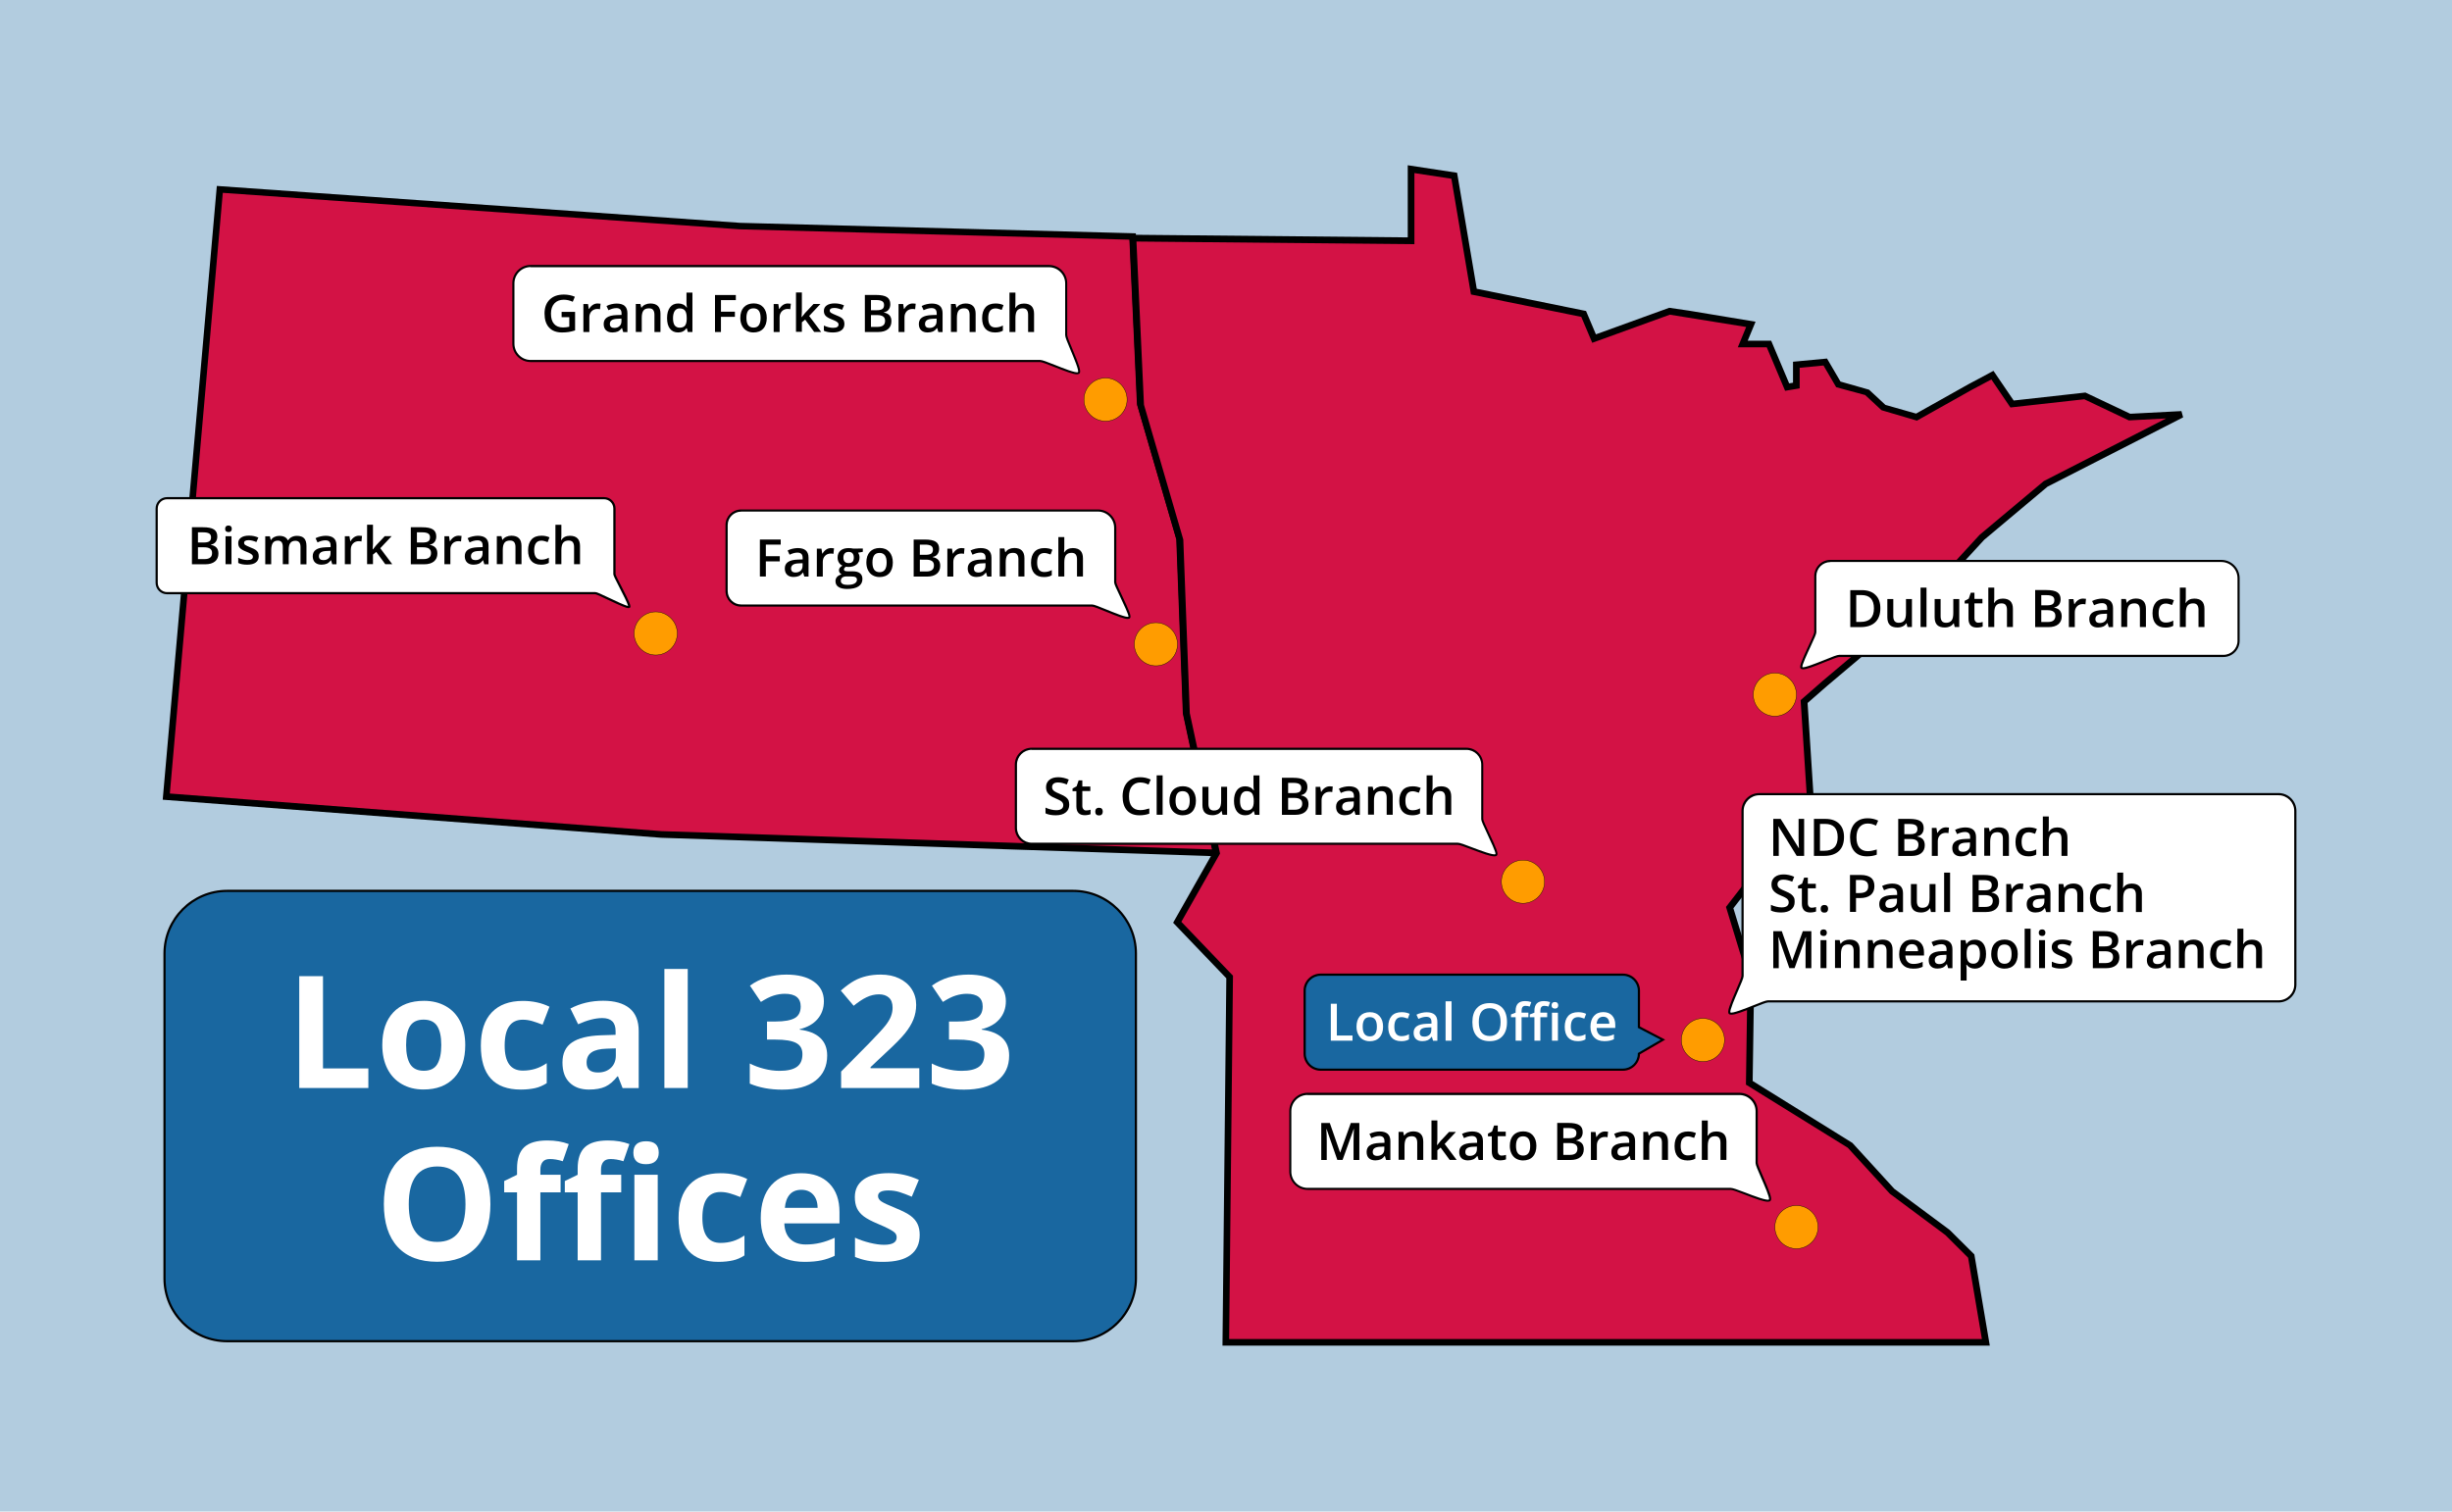 <?xml version="1.0" encoding="utf-8"?>
<!-- Generator: Adobe Illustrator 25.2.1, SVG Export Plug-In . SVG Version: 6.00 Build 0)  -->
<svg version="1.1" id="Layer_1" xmlns="http://www.w3.org/2000/svg" xmlns:xlink="http://www.w3.org/1999/xlink" x="0px" y="0px"
	 viewBox="0 0 313 193" style="enable-background:new 0 0 313 193;" xml:space="preserve">
<style type="text/css">
	.st0{fill-rule:evenodd;clip-rule:evenodd;fill:#B2CCDF;}
	.st1{fill-rule:evenodd;clip-rule:evenodd;fill:#1967A0;}
	.st2{fill-rule:evenodd;clip-rule:evenodd;fill:#D31245;}
	.st3{fill-rule:evenodd;clip-rule:evenodd;fill:#FF9C00;}
	.st4{fill-rule:evenodd;clip-rule:evenodd;fill:#FFFFFF;}
	.st5{fill:#FFFFFF;}
</style>
<rect class="st0" width="313" height="193"/>
<g>
	<g>
		<path class="st1" d="M137,171.25H29c-4.4,0-8-3.6-8-8v-41.5c0-4.4,3.6-8,8-8h108c4.4,0,8,3.6,8,8v41.5
			C145,167.65,141.4,171.25,137,171.25z"/>
		<path d="M137,171.39H29c-4.49,0-8.14-3.65-8.14-8.14v-41.5c0-4.49,3.65-8.14,8.14-8.14h108c4.49,0,8.14,3.65,8.14,8.14v41.5
			C145.14,167.74,141.49,171.39,137,171.39z M29,113.89c-4.34,0-7.86,3.53-7.86,7.86v41.5c0,4.34,3.53,7.86,7.86,7.86h108
			c4.34,0,7.86-3.53,7.86-7.86v-41.5c0-4.34-3.53-7.86-7.86-7.86H29z"/>
	</g>
	<g>
		<g>
			<polygon class="st2" points="21.22,101.71 28.06,24.18 94.43,28.86 144.58,30.19 145.56,51.58 150.57,68.79 151.41,91.02 
				155.24,108.91 84.4,106.54 21.22,101.71 			"/>
			<path d="M155.77,109.35l-71.38-2.38l-63.62-4.86l6.91-78.37l66.78,4.71l50.53,1.34l1,21.74L151,68.77L151.83,91L155.77,109.35z
				 M21.68,101.32l62.75,4.8l70.28,2.34l-3.72-17.36l-0.84-22.25l-5.02-17.25l-0.96-21l-49.76-1.32l-65.97-4.66L21.68,101.32z"/>
		</g>
	</g>
	<g>
		<g>
			<polygon class="st2" points="144.62,30.4 145.6,51.74 150.62,68.89 151.45,91.07 155.28,108.91 150.27,117.76 156.96,124.75 
				156.47,171.4 253.49,171.4 251.63,160.39 248.62,157.39 241.49,152.08 236.13,146.22 223.29,138.26 223.49,124.75 220.79,115.89 
				231.12,102.57 230.28,89.59 232.99,87.23 245.82,76.42 253,68.6 261.16,61.77 278.47,52.92 271.83,53.26 266.13,50.56 
				256.83,51.59 254.33,47.9 251.47,49.43 244.63,53.26 240.46,52.08 238.29,50.07 234.66,49.08 232.99,46.23 229.3,46.58 
				229.3,49.23 228.12,49.43 225.8,43.92 222.46,43.92 223.49,41.41 215.48,40.09 213.12,39.74 203.48,43.23 202.15,40.09 
				188.14,37.23 185.63,22.44 180.12,21.6 180.12,30.74 144.62,30.4 			"/>
			<path d="M254,171.82h-97.95l0.49-46.91l-6.79-7.09l5.09-8.98l-3.8-17.69l-0.84-22.19l-5.02-17.2l-1-21.79l35.52,0.34v-9.21
				l6.3,0.96l2.51,14.81l13.95,2.84l1.26,2.98l9.36-3.39l2.47,0.36l8.55,1.42l-1,2.42h2.99l2.3,5.45l0.49-0.08v-2.68l4.34-0.41
				l1.72,2.94l3.65,1.04l2.09,1.94l3.91,1.11l6.68-3.75l3.2-1.71l2.58,3.79l9.16-1.02l5.72,2.71l6.53-0.34l0.22,0.8l-17.31,8.85
				l-8.08,6.78l-7.14,7.77l-12.87,10.85l-2.54,2.22l0.83,12.93l-10.3,13.28l2.66,8.71l-0.2,13.34l12.73,7.91l5.35,5.86l7.07,5.25
				l3.15,3.13L254,171.82z M156.9,170.97h96.09l-1.76-10.38l-2.91-2.9l-7.08-5.27l-5.37-5.87l-13-8.06l0.2-13.69l-2.75-9
				l10.37-13.37l-0.84-13.03l2.86-2.5l12.84-10.82l7.14-7.78l8.2-6.87l15.62-8l-4.76,0.25l-5.69-2.7l-9.43,1.05l-2.43-3.58
				l-2.52,1.34l-6.98,3.92l-4.52-1.33l-2.09-1.94l-3.7-1l-1.62-2.77l-3.04,0.29v2.63l-1.86,0.31l-2.34-5.55h-3.7l1.07-2.6
				l-9.74-1.57l-9.91,3.59l-1.4-3.31l-14.08-2.86l-2.5-14.78l-4.72-0.72v9.08l-35.48-0.34l0.96,20.84l5.02,17.21l0.83,22.17
				l3.86,17.93l-4.94,8.71l6.59,6.88L156.9,170.97z"/>
		</g>
	</g>
	<g>
		<circle class="st3" cx="83.7" cy="80.88" r="2.76"/>
		<path d="M83.7,83.66c-1.53,0-2.78-1.25-2.78-2.78s1.25-2.78,2.78-2.78s2.78,1.25,2.78,2.78S85.23,83.66,83.7,83.66z M83.7,78.15
			c-1.51,0-2.73,1.23-2.73,2.73s1.23,2.73,2.73,2.73c1.51,0,2.73-1.23,2.73-2.73S85.2,78.15,83.7,78.15z"/>
	</g>
	<g>
		<circle class="st3" cx="147.55" cy="82.26" r="2.76"/>
		<path d="M147.55,85.04c-1.53,0-2.78-1.25-2.78-2.78s1.25-2.78,2.78-2.78s2.78,1.25,2.78,2.78S149.09,85.04,147.55,85.04z
			 M147.55,79.53c-1.51,0-2.73,1.23-2.73,2.73s1.23,2.73,2.73,2.73c1.51,0,2.73-1.23,2.73-2.73S149.06,79.53,147.55,79.53z"/>
	</g>
	<g>
		<circle class="st3" cx="141.12" cy="51.02" r="2.76"/>
		<path d="M141.12,53.8c-1.53,0-2.78-1.25-2.78-2.78s1.25-2.78,2.78-2.78s2.78,1.25,2.78,2.78S142.65,53.8,141.12,53.8z
			 M141.12,48.29c-1.51,0-2.73,1.23-2.73,2.73s1.23,2.73,2.73,2.73c1.51,0,2.73-1.23,2.73-2.73S142.63,48.29,141.12,48.29z"/>
	</g>
	<g>
		<circle class="st3" cx="226.56" cy="88.69" r="2.76"/>
		<path d="M226.56,91.47c-1.53,0-2.78-1.25-2.78-2.78s1.25-2.78,2.78-2.78c1.53,0,2.78,1.25,2.78,2.78S228.1,91.47,226.56,91.47z
			 M226.56,85.96c-1.51,0-2.73,1.23-2.73,2.73c0,1.51,1.22,2.73,2.73,2.73s2.73-1.23,2.73-2.73
			C229.29,87.19,228.07,85.96,226.56,85.96z"/>
	</g>
	<g>
		<circle class="st3" cx="217.38" cy="132.79" r="2.76"/>
		<path d="M217.38,135.57c-1.53,0-2.78-1.25-2.78-2.78s1.25-2.78,2.78-2.78c1.53,0,2.78,1.25,2.78,2.78S218.91,135.57,217.38,135.57
			z M217.38,130.06c-1.51,0-2.73,1.23-2.73,2.73s1.22,2.73,2.73,2.73s2.73-1.23,2.73-2.73S218.88,130.06,217.38,130.06z"/>
	</g>
	<g>
		<circle class="st3" cx="229.32" cy="156.68" r="2.76"/>
		<path d="M229.32,159.46c-1.53,0-2.78-1.25-2.78-2.78s1.25-2.78,2.78-2.78c1.53,0,2.78,1.25,2.78,2.78S230.85,159.46,229.32,159.46
			z M229.32,153.95c-1.51,0-2.73,1.23-2.73,2.73c0,1.51,1.23,2.73,2.73,2.73s2.73-1.23,2.73-2.73
			C232.05,155.17,230.83,153.95,229.32,153.95z"/>
	</g>
	<g>
		<circle class="st3" cx="194.41" cy="112.58" r="2.76"/>
		<path d="M194.41,115.36c-1.53,0-2.78-1.25-2.78-2.78s1.25-2.78,2.78-2.78c1.53,0,2.78,1.25,2.78,2.78S195.94,115.36,194.41,115.36
			z M194.41,109.85c-1.51,0-2.73,1.23-2.73,2.73s1.22,2.73,2.73,2.73s2.73-1.23,2.73-2.73S195.91,109.85,194.41,109.85z"/>
	</g>
	<g>
		<path class="st4" d="M76.01,75.74H21.32c-0.72,0-1.32-0.59-1.32-1.32v-9.49c0-0.72,0.59-1.32,1.32-1.32h55.8
			c0.72,0,1.32,0.59,1.32,1.32v8.39c0,0.33,2.08,3.94,1.88,4.17C80.07,77.77,76.41,75.74,76.01,75.74z"/>
		<path d="M80.23,77.65c-0.3,0-0.98-0.29-2.61-1.06c-0.65-0.31-1.47-0.7-1.61-0.71H21.32c-0.8,0-1.46-0.65-1.46-1.46v-9.49
			c0-0.8,0.65-1.46,1.46-1.46h55.8c0.8,0,1.46,0.65,1.46,1.46v8.39c0.01,0.13,0.43,0.94,0.77,1.6c1.05,2.04,1.23,2.49,1.08,2.66
			C80.38,77.62,80.32,77.65,80.23,77.65z M21.32,63.75c-0.65,0-1.18,0.53-1.18,1.18v9.49c0,0.65,0.53,1.18,1.18,1.18h54.69
			c0.18,0,0.64,0.21,1.73,0.73c0.8,0.38,2.09,1,2.44,1.04c-0.07-0.34-0.68-1.53-1.09-2.33c-0.57-1.1-0.8-1.57-0.8-1.72v-8.39
			c0-0.65-0.53-1.18-1.18-1.18H21.32z"/>
	</g>
	<g>
		<g>
			<path d="M24.5,67.32h1.4c0.65,0,1.12,0.09,1.41,0.28s0.43,0.49,0.43,0.9c0,0.28-0.07,0.5-0.21,0.69s-0.35,0.3-0.61,0.35v0.03
				c0.33,0.06,0.58,0.19,0.73,0.37c0.16,0.18,0.23,0.43,0.23,0.75c0,0.42-0.15,0.76-0.44,1c-0.3,0.24-0.71,0.36-1.24,0.36H24.5
				V67.32z M25.27,69.27h0.74c0.32,0,0.56-0.05,0.71-0.15c0.15-0.1,0.22-0.28,0.22-0.52c0-0.22-0.08-0.38-0.24-0.48
				c-0.16-0.1-0.42-0.15-0.76-0.15h-0.67V69.27z M25.27,69.89v1.5h0.82c0.32,0,0.57-0.06,0.73-0.19c0.17-0.12,0.25-0.32,0.25-0.59
				c0-0.25-0.08-0.43-0.25-0.55c-0.17-0.12-0.42-0.18-0.77-0.18H25.27z"/>
		</g>
		<g>
			<path d="M28.74,67.52c0-0.14,0.04-0.24,0.11-0.31s0.18-0.11,0.32-0.11c0.13,0,0.24,0.04,0.31,0.11s0.11,0.18,0.11,0.31
				c0,0.13-0.04,0.23-0.11,0.31s-0.18,0.11-0.31,0.11c-0.14,0-0.24-0.04-0.32-0.11S28.74,67.65,28.74,67.52z M29.55,72.04h-0.76
				v-3.57h0.76V72.04z"/>
		</g>
		<g>
			<path d="M33.03,71.02c0,0.35-0.13,0.62-0.38,0.8c-0.25,0.19-0.62,0.28-1.09,0.28c-0.48,0-0.86-0.07-1.15-0.22v-0.66
				c0.42,0.19,0.81,0.29,1.17,0.29c0.47,0,0.7-0.14,0.7-0.42c0-0.09-0.03-0.17-0.08-0.23c-0.05-0.06-0.14-0.12-0.25-0.19
				c-0.12-0.06-0.28-0.14-0.49-0.22c-0.41-0.16-0.69-0.32-0.83-0.48c-0.15-0.16-0.22-0.37-0.22-0.62c0-0.31,0.12-0.54,0.37-0.71
				s0.58-0.25,1.01-0.25c0.42,0,0.82,0.08,1.19,0.25l-0.25,0.57c-0.39-0.16-0.71-0.24-0.97-0.24c-0.4,0-0.6,0.11-0.6,0.34
				c0,0.11,0.05,0.21,0.16,0.28s0.33,0.18,0.68,0.32c0.29,0.11,0.51,0.22,0.64,0.31c0.13,0.09,0.23,0.2,0.3,0.33
				C33,70.7,33.03,70.85,33.03,71.02z"/>
		</g>
		<g>
			<path d="M36.86,72.04H36.1v-2.2c0-0.27-0.05-0.48-0.15-0.61s-0.27-0.2-0.48-0.2c-0.29,0-0.51,0.1-0.64,0.29s-0.21,0.51-0.21,0.95
				v1.78h-0.76v-3.57h0.59l0.11,0.47h0.04c0.1-0.17,0.24-0.3,0.43-0.39s0.4-0.14,0.62-0.14c0.55,0,0.91,0.19,1.09,0.56h0.05
				c0.11-0.18,0.25-0.31,0.45-0.41c0.19-0.1,0.41-0.15,0.66-0.15c0.43,0,0.74,0.11,0.93,0.32s0.29,0.54,0.29,0.99v2.33h-0.76v-2.2
				c0-0.27-0.05-0.48-0.16-0.61s-0.27-0.2-0.49-0.2c-0.29,0-0.51,0.09-0.65,0.28c-0.14,0.18-0.21,0.47-0.21,0.85V72.04z"/>
		</g>
		<g>
			<path d="M42.41,72.04l-0.15-0.5h-0.03c-0.17,0.22-0.35,0.37-0.52,0.44s-0.4,0.12-0.67,0.12c-0.35,0-0.62-0.09-0.82-0.28
				c-0.2-0.19-0.3-0.46-0.3-0.8c0-0.37,0.14-0.65,0.41-0.83c0.27-0.19,0.69-0.29,1.25-0.31l0.62-0.02v-0.19
				c0-0.23-0.05-0.4-0.16-0.51c-0.11-0.11-0.27-0.17-0.5-0.17c-0.18,0-0.36,0.03-0.53,0.08c-0.17,0.05-0.33,0.12-0.48,0.19
				l-0.25-0.54c0.19-0.1,0.41-0.18,0.64-0.23s0.45-0.08,0.65-0.08c0.45,0,0.8,0.1,1.03,0.3s0.35,0.51,0.35,0.93v2.41H42.41z
				 M41.28,71.52c0.28,0,0.5-0.08,0.66-0.23c0.17-0.15,0.25-0.37,0.25-0.65v-0.31l-0.46,0.02c-0.36,0.01-0.62,0.07-0.78,0.18
				s-0.24,0.27-0.24,0.49c0,0.16,0.05,0.28,0.14,0.37C40.95,71.48,41.09,71.52,41.28,71.52z"/>
		</g>
		<g>
			<path d="M45.83,68.4c0.15,0,0.28,0.01,0.38,0.03l-0.07,0.71c-0.11-0.03-0.22-0.04-0.34-0.04c-0.3,0-0.55,0.1-0.74,0.3
				c-0.19,0.2-0.28,0.46-0.28,0.77v1.87h-0.76v-3.57h0.59l0.1,0.63h0.04c0.12-0.21,0.27-0.38,0.46-0.51S45.61,68.4,45.83,68.4z"/>
		</g>
		<g>
			<path d="M47.6,70.15l0.43-0.54l1.08-1.15h0.88L48.54,70l1.53,2.04h-0.89l-1.15-1.57l-0.42,0.34v1.22h-0.75v-5.03h0.75v2.45
				l-0.04,0.69H47.6z"/>
		</g>
		<g>
			<path d="M52.45,67.32h1.4c0.65,0,1.12,0.09,1.41,0.28s0.43,0.49,0.43,0.9c0,0.28-0.07,0.5-0.21,0.69s-0.35,0.3-0.61,0.35v0.03
				c0.33,0.06,0.58,0.19,0.73,0.37c0.16,0.18,0.23,0.43,0.23,0.75c0,0.42-0.15,0.76-0.44,1c-0.3,0.24-0.71,0.36-1.24,0.36h-1.71
				V67.32z M53.22,69.27h0.74c0.32,0,0.56-0.05,0.71-0.15c0.15-0.1,0.22-0.28,0.22-0.52c0-0.22-0.08-0.38-0.24-0.48
				c-0.16-0.1-0.42-0.15-0.76-0.15h-0.67V69.27z M53.22,69.89v1.5h0.82c0.32,0,0.57-0.06,0.73-0.19c0.17-0.12,0.25-0.32,0.25-0.59
				c0-0.25-0.08-0.43-0.25-0.55c-0.17-0.12-0.42-0.18-0.77-0.18H53.22z"/>
		</g>
		<g>
			<path d="M58.54,68.4c0.15,0,0.28,0.01,0.38,0.03l-0.07,0.71c-0.11-0.03-0.22-0.04-0.34-0.04c-0.3,0-0.55,0.1-0.74,0.3
				c-0.19,0.2-0.28,0.46-0.28,0.77v1.87h-0.76v-3.57h0.59l0.1,0.63h0.04c0.12-0.21,0.27-0.38,0.46-0.51S58.33,68.4,58.54,68.4z"/>
		</g>
		<g>
			<path d="M61.82,72.04l-0.15-0.5h-0.03c-0.17,0.22-0.35,0.37-0.52,0.44s-0.4,0.12-0.67,0.12c-0.35,0-0.62-0.09-0.82-0.28
				c-0.2-0.19-0.3-0.46-0.3-0.8c0-0.37,0.14-0.65,0.41-0.83c0.27-0.19,0.69-0.29,1.25-0.31l0.62-0.02v-0.19
				c0-0.23-0.05-0.4-0.16-0.51c-0.11-0.11-0.27-0.17-0.5-0.17c-0.18,0-0.36,0.03-0.53,0.08c-0.17,0.05-0.33,0.12-0.48,0.19
				l-0.25-0.54c0.19-0.1,0.41-0.18,0.64-0.23s0.45-0.08,0.65-0.08c0.45,0,0.8,0.1,1.03,0.3s0.35,0.51,0.35,0.93v2.41H61.82z
				 M60.69,71.52c0.28,0,0.5-0.08,0.66-0.23c0.17-0.15,0.25-0.37,0.25-0.65v-0.31l-0.46,0.02c-0.36,0.01-0.62,0.07-0.78,0.18
				s-0.24,0.27-0.24,0.49c0,0.16,0.05,0.28,0.14,0.37C60.36,71.48,60.5,71.52,60.69,71.52z"/>
		</g>
		<g>
			<path d="M66.56,72.04H65.8v-2.2c0-0.28-0.06-0.48-0.17-0.62c-0.11-0.14-0.29-0.2-0.53-0.2c-0.32,0-0.56,0.09-0.7,0.28
				c-0.15,0.19-0.22,0.51-0.22,0.95v1.78h-0.76v-3.57h0.59l0.11,0.47h0.04c0.11-0.17,0.26-0.3,0.46-0.39
				c0.2-0.09,0.42-0.14,0.66-0.14c0.86,0,1.29,0.44,1.29,1.31V72.04z"/>
		</g>
		<g>
			<path d="M69.06,72.1c-0.54,0-0.95-0.16-1.23-0.47c-0.28-0.32-0.42-0.77-0.42-1.36c0-0.6,0.15-1.06,0.44-1.39
				c0.29-0.32,0.72-0.48,1.27-0.48c0.38,0,0.72,0.07,1.02,0.21l-0.23,0.61c-0.32-0.12-0.59-0.19-0.79-0.19
				c-0.62,0-0.93,0.41-0.93,1.23c0,0.4,0.08,0.7,0.23,0.9c0.15,0.2,0.38,0.3,0.68,0.3c0.34,0,0.66-0.08,0.96-0.25v0.66
				c-0.14,0.08-0.28,0.14-0.43,0.17C69.47,72.09,69.28,72.1,69.06,72.1z"/>
		</g>
		<g>
			<path d="M74.04,72.04h-0.76v-2.2c0-0.28-0.06-0.48-0.17-0.62c-0.11-0.14-0.29-0.2-0.53-0.2c-0.32,0-0.55,0.1-0.7,0.29
				c-0.15,0.19-0.22,0.51-0.22,0.96v1.77H70.9v-5.03h0.76v1.28c0,0.2-0.01,0.42-0.04,0.66h0.05c0.1-0.17,0.25-0.31,0.43-0.4
				s0.4-0.14,0.64-0.14c0.87,0,1.3,0.44,1.3,1.31V72.04z"/>
		</g>
	</g>
	<g>
		<path class="st4" d="M290.86,127.86h-65.18c-0.63,0-4.51,1.93-4.9,1.49c-0.34-0.38,1.66-4.19,1.66-4.73v-21.08
			c0-1.18,0.96-2.14,2.14-2.14h66.28c1.18,0,2.14,0.96,2.14,2.14v22.18C293,126.9,292.04,127.86,290.86,127.86z"/>
		<path d="M221.01,129.56c-0.15,0-0.26-0.03-0.33-0.11c-0.24-0.26,0.12-1.17,0.93-3.05c0.32-0.74,0.69-1.59,0.69-1.78v-21.08
			c0-1.26,1.02-2.28,2.28-2.28h66.28c1.26,0,2.28,1.02,2.28,2.28v22.18c0,1.26-1.02,2.28-2.28,2.28h-65.18
			c-0.22,0-1.02,0.32-1.79,0.63C222.5,129.18,221.52,129.56,221.01,129.56z M224.58,101.54c-1.1,0-2,0.9-2,2v21.08
			c0,0.24-0.27,0.87-0.71,1.89c-0.41,0.94-1.09,2.52-0.98,2.76c0.21,0.17,1.96-0.52,2.9-0.9c1-0.4,1.63-0.65,1.89-0.65h65.18
			c1.1,0,2-0.9,2-2v-22.18c0-1.1-0.9-2-2-2H224.58z"/>
	</g>
	<g>
		<g>
			<g>
				<path d="M230.3,109.28h-0.95l-2.32-3.76h-0.03l0.02,0.21c0.03,0.4,0.04,0.77,0.04,1.1v2.45h-0.7v-4.72h0.94l2.32,3.74h0.02
					c0-0.05-0.01-0.23-0.03-0.54c-0.01-0.31-0.02-0.55-0.02-0.73v-2.47h0.71V109.28z"/>
			</g>
			<g>
				<path d="M235.39,106.87c0,0.78-0.22,1.38-0.65,1.79c-0.43,0.41-1.06,0.62-1.87,0.62h-1.32v-4.72h1.46c0.75,0,1.34,0.2,1.75,0.61
					C235.18,105.57,235.39,106.14,235.39,106.87z M234.58,106.9c0-1.13-0.53-1.7-1.59-1.7h-0.67v3.43h0.55
					C234.01,108.63,234.58,108.05,234.58,106.9z"/>
			</g>
			<g>
				<path d="M238.41,105.15c-0.44,0-0.79,0.16-1.05,0.47s-0.38,0.75-0.38,1.3c0,0.58,0.12,1.02,0.37,1.31s0.6,0.45,1.06,0.45
					c0.2,0,0.39-0.02,0.58-0.06c0.19-0.04,0.38-0.09,0.58-0.15v0.66c-0.37,0.14-0.79,0.21-1.26,0.21c-0.69,0-1.22-0.21-1.59-0.63
					c-0.37-0.42-0.56-1.02-0.56-1.8c0-0.49,0.09-0.92,0.27-1.29s0.44-0.65,0.78-0.85c0.34-0.2,0.74-0.29,1.2-0.29
					c0.48,0,0.93,0.1,1.34,0.3l-0.28,0.64c-0.16-0.08-0.33-0.14-0.51-0.2C238.8,105.18,238.61,105.15,238.41,105.15z"/>
			</g>
			<g>
				<path d="M242.32,104.56h1.4c0.65,0,1.12,0.09,1.41,0.28c0.29,0.19,0.43,0.49,0.43,0.9c0,0.28-0.07,0.5-0.21,0.69
					c-0.14,0.18-0.35,0.3-0.61,0.35v0.03c0.33,0.06,0.58,0.19,0.73,0.37s0.23,0.43,0.23,0.75c0,0.42-0.15,0.76-0.44,1
					c-0.3,0.24-0.71,0.36-1.24,0.36h-1.71V104.56z M243.09,106.51h0.74c0.32,0,0.56-0.05,0.71-0.15c0.15-0.1,0.22-0.28,0.22-0.52
					c0-0.22-0.08-0.38-0.24-0.48c-0.16-0.1-0.42-0.15-0.76-0.15h-0.67V106.51z M243.09,107.14v1.5h0.82c0.32,0,0.57-0.06,0.73-0.19
					s0.25-0.32,0.25-0.59c0-0.25-0.08-0.43-0.25-0.55c-0.17-0.12-0.42-0.18-0.77-0.18H243.09z"/>
			</g>
			<g>
				<path d="M248.41,105.64c0.15,0,0.28,0.01,0.38,0.03l-0.07,0.71c-0.11-0.03-0.22-0.04-0.34-0.04c-0.3,0-0.55,0.1-0.74,0.3
					c-0.19,0.2-0.28,0.46-0.28,0.77v1.87h-0.76v-3.57h0.59l0.1,0.63h0.04c0.12-0.21,0.27-0.38,0.46-0.51
					S248.19,105.64,248.41,105.64z"/>
			</g>
			<g>
				<path d="M251.69,109.28l-0.15-0.5h-0.03c-0.17,0.22-0.35,0.37-0.52,0.44s-0.4,0.12-0.67,0.12c-0.35,0-0.62-0.09-0.82-0.28
					c-0.2-0.19-0.29-0.46-0.29-0.8c0-0.37,0.14-0.65,0.41-0.83c0.27-0.19,0.69-0.29,1.25-0.31l0.62-0.02v-0.19
					c0-0.23-0.05-0.4-0.16-0.51c-0.11-0.11-0.27-0.17-0.5-0.17c-0.18,0-0.36,0.03-0.53,0.08c-0.17,0.05-0.33,0.12-0.48,0.19
					l-0.25-0.54c0.19-0.1,0.41-0.18,0.64-0.23s0.45-0.08,0.65-0.08c0.45,0,0.8,0.1,1.03,0.3c0.23,0.2,0.35,0.51,0.35,0.93v2.41
					H251.69z M250.56,108.76c0.28,0,0.5-0.08,0.66-0.23c0.17-0.15,0.25-0.37,0.25-0.65v-0.31l-0.46,0.02
					c-0.36,0.01-0.62,0.07-0.78,0.18c-0.16,0.11-0.24,0.27-0.24,0.49c0,0.16,0.05,0.28,0.14,0.37
					C250.23,108.72,250.37,108.76,250.56,108.76z"/>
			</g>
			<g>
				<path d="M256.43,109.28h-0.76v-2.2c0-0.28-0.06-0.48-0.17-0.62c-0.11-0.14-0.29-0.2-0.53-0.2c-0.32,0-0.56,0.09-0.7,0.28
					s-0.22,0.51-0.22,0.95v1.78h-0.76v-3.57h0.59l0.11,0.47h0.04c0.11-0.17,0.26-0.3,0.46-0.39s0.42-0.14,0.66-0.14
					c0.86,0,1.29,0.44,1.29,1.31V109.28z"/>
			</g>
			<g>
				<path d="M258.93,109.34c-0.54,0-0.95-0.16-1.23-0.47s-0.42-0.77-0.42-1.36c0-0.6,0.15-1.06,0.44-1.39
					c0.29-0.32,0.72-0.48,1.27-0.48c0.38,0,0.72,0.07,1.02,0.21l-0.23,0.61c-0.32-0.12-0.59-0.19-0.79-0.19
					c-0.62,0-0.93,0.41-0.93,1.23c0,0.4,0.08,0.7,0.23,0.9c0.15,0.2,0.38,0.3,0.68,0.3c0.34,0,0.66-0.08,0.96-0.25v0.66
					c-0.14,0.08-0.28,0.14-0.43,0.17C259.34,109.33,259.15,109.34,258.93,109.34z"/>
			</g>
			<g>
				<path d="M263.91,109.28h-0.76v-2.2c0-0.28-0.06-0.48-0.17-0.62c-0.11-0.14-0.29-0.2-0.53-0.2c-0.32,0-0.55,0.1-0.7,0.29
					s-0.22,0.51-0.22,0.96v1.77h-0.76v-5.03h0.76v1.28c0,0.2-0.01,0.42-0.04,0.66h0.05c0.1-0.17,0.25-0.31,0.43-0.4
					c0.18-0.09,0.4-0.14,0.64-0.14c0.87,0,1.3,0.44,1.3,1.31V109.28z"/>
			</g>
		</g>
		<g>
			<g>
				<path d="M229.09,115.16c0,0.42-0.15,0.75-0.46,0.99c-0.3,0.24-0.72,0.36-1.26,0.36c-0.53,0-0.97-0.08-1.31-0.25v-0.73
					c0.21,0.1,0.44,0.18,0.69,0.24c0.24,0.06,0.47,0.09,0.68,0.09c0.31,0,0.53-0.06,0.68-0.17c0.15-0.12,0.22-0.27,0.22-0.47
					c0-0.18-0.07-0.33-0.2-0.45c-0.13-0.12-0.41-0.27-0.83-0.44c-0.43-0.17-0.73-0.37-0.91-0.6c-0.18-0.22-0.26-0.49-0.26-0.81
					c0-0.39,0.14-0.7,0.42-0.93c0.28-0.23,0.66-0.34,1.13-0.34c0.45,0,0.9,0.1,1.35,0.3l-0.25,0.63c-0.42-0.18-0.79-0.26-1.12-0.26
					c-0.25,0-0.44,0.05-0.57,0.16c-0.13,0.11-0.19,0.25-0.19,0.43c0,0.12,0.03,0.23,0.08,0.31c0.05,0.09,0.14,0.17,0.26,0.25
					c0.12,0.08,0.33,0.18,0.64,0.31c0.35,0.14,0.6,0.28,0.76,0.4c0.16,0.12,0.28,0.27,0.36,0.42S229.09,114.95,229.09,115.16z"/>
			</g>
			<g>
				<path d="M231.26,115.9c0.19,0,0.37-0.03,0.56-0.09v0.57c-0.08,0.04-0.19,0.07-0.32,0.09c-0.13,0.02-0.27,0.04-0.41,0.04
					c-0.72,0-1.08-0.38-1.08-1.14v-1.93h-0.49v-0.34l0.52-0.28l0.26-0.76h0.47v0.79h1.02v0.57h-1.02v1.91
					c0,0.18,0.05,0.32,0.14,0.41C230.99,115.85,231.11,115.9,231.26,115.9z"/>
			</g>
			<g>
				<path d="M232.41,116.04c0-0.16,0.04-0.28,0.12-0.36c0.08-0.08,0.2-0.13,0.35-0.13c0.16,0,0.28,0.04,0.36,0.13
					c0.08,0.09,0.12,0.21,0.12,0.36c0,0.15-0.04,0.27-0.12,0.36s-0.2,0.13-0.36,0.13c-0.15,0-0.27-0.04-0.35-0.13
					C232.45,116.32,232.41,116.2,232.41,116.04z"/>
			</g>
			<g>
				<path d="M239.27,113.15c0,0.49-0.16,0.87-0.48,1.13s-0.78,0.39-1.38,0.39h-0.49v1.77h-0.77v-4.72h1.36
					c0.59,0,1.03,0.12,1.33,0.36S239.27,112.68,239.27,113.15z M236.92,114.03h0.41c0.4,0,0.69-0.07,0.87-0.21
					c0.19-0.14,0.28-0.35,0.28-0.65c0-0.27-0.08-0.47-0.25-0.61c-0.17-0.13-0.42-0.2-0.78-0.2h-0.54V114.03z"/>
			</g>
			<g>
				<path d="M242.37,116.45l-0.15-0.5h-0.03c-0.17,0.22-0.35,0.37-0.52,0.44s-0.4,0.12-0.67,0.12c-0.35,0-0.62-0.09-0.82-0.28
					c-0.2-0.19-0.29-0.46-0.29-0.8c0-0.37,0.14-0.65,0.41-0.83c0.27-0.19,0.69-0.29,1.25-0.31l0.62-0.02v-0.19
					c0-0.23-0.05-0.4-0.16-0.51c-0.11-0.11-0.27-0.17-0.5-0.17c-0.18,0-0.36,0.03-0.53,0.08c-0.17,0.05-0.33,0.12-0.48,0.19
					l-0.25-0.54c0.19-0.1,0.41-0.18,0.64-0.23s0.45-0.08,0.65-0.08c0.45,0,0.8,0.1,1.03,0.3c0.23,0.2,0.35,0.51,0.35,0.93v2.41
					H242.37z M241.24,115.93c0.28,0,0.5-0.08,0.66-0.23c0.17-0.15,0.25-0.37,0.25-0.65v-0.31l-0.46,0.02
					c-0.36,0.01-0.62,0.07-0.78,0.18c-0.16,0.11-0.24,0.27-0.24,0.49c0,0.16,0.05,0.28,0.14,0.37
					C240.91,115.89,241.05,115.93,241.24,115.93z"/>
			</g>
			<g>
				<path d="M246.49,116.45l-0.11-0.47h-0.04c-0.11,0.17-0.26,0.3-0.45,0.39c-0.19,0.09-0.42,0.14-0.67,0.14
					c-0.43,0-0.76-0.11-0.97-0.32s-0.32-0.54-0.32-0.98v-2.33h0.76v2.2c0,0.27,0.06,0.48,0.17,0.62c0.11,0.14,0.29,0.21,0.53,0.21
					c0.32,0,0.55-0.1,0.7-0.29s0.22-0.51,0.22-0.96v-1.78h0.76v3.57H246.49z"/>
			</g>
			<g>
				<path d="M248.93,116.45h-0.76v-5.03h0.76V116.45z"/>
			</g>
			<g>
				<path d="M251.81,111.72h1.4c0.65,0,1.12,0.09,1.41,0.28c0.29,0.19,0.43,0.49,0.43,0.9c0,0.28-0.07,0.5-0.21,0.69
					c-0.14,0.18-0.35,0.3-0.61,0.35v0.03c0.33,0.06,0.58,0.19,0.73,0.37s0.23,0.43,0.23,0.75c0,0.42-0.15,0.76-0.44,1
					c-0.3,0.24-0.71,0.36-1.24,0.36h-1.71V111.72z M252.58,113.68h0.74c0.32,0,0.56-0.05,0.71-0.15c0.15-0.1,0.22-0.28,0.22-0.52
					c0-0.22-0.08-0.38-0.24-0.48c-0.16-0.1-0.42-0.15-0.76-0.15h-0.67V113.68z M252.58,114.3v1.5h0.82c0.32,0,0.57-0.06,0.73-0.19
					s0.25-0.32,0.25-0.59c0-0.25-0.08-0.43-0.25-0.55c-0.17-0.12-0.42-0.18-0.77-0.18H252.58z"/>
			</g>
			<g>
				<path d="M257.91,112.81c0.15,0,0.28,0.01,0.38,0.03l-0.07,0.71c-0.11-0.03-0.22-0.04-0.34-0.04c-0.3,0-0.55,0.1-0.74,0.3
					c-0.19,0.2-0.28,0.46-0.28,0.77v1.87h-0.76v-3.57h0.59l0.1,0.63h0.04c0.12-0.21,0.27-0.38,0.46-0.51
					S257.69,112.81,257.91,112.81z"/>
			</g>
			<g>
				<path d="M261.19,116.45l-0.15-0.5h-0.03c-0.17,0.22-0.35,0.37-0.52,0.44s-0.4,0.12-0.67,0.12c-0.35,0-0.62-0.09-0.82-0.28
					c-0.2-0.19-0.29-0.46-0.29-0.8c0-0.37,0.14-0.65,0.41-0.83c0.27-0.19,0.69-0.29,1.25-0.31l0.62-0.02v-0.19
					c0-0.23-0.05-0.4-0.16-0.51c-0.11-0.11-0.27-0.17-0.5-0.17c-0.18,0-0.36,0.03-0.53,0.08c-0.17,0.05-0.33,0.12-0.48,0.19
					l-0.25-0.54c0.19-0.1,0.41-0.18,0.64-0.23s0.45-0.08,0.65-0.08c0.45,0,0.8,0.1,1.03,0.3c0.23,0.2,0.35,0.51,0.35,0.93v2.41
					H261.19z M260.06,115.93c0.28,0,0.5-0.08,0.66-0.23c0.17-0.15,0.25-0.37,0.25-0.65v-0.31l-0.46,0.02
					c-0.36,0.01-0.62,0.07-0.78,0.18c-0.16,0.11-0.24,0.27-0.24,0.49c0,0.16,0.05,0.28,0.14,0.37
					C259.72,115.89,259.87,115.93,260.06,115.93z"/>
			</g>
			<g>
				<path d="M265.93,116.45h-0.76v-2.2c0-0.28-0.06-0.48-0.17-0.62c-0.11-0.14-0.29-0.2-0.53-0.2c-0.32,0-0.56,0.09-0.7,0.28
					s-0.22,0.51-0.22,0.95v1.78h-0.76v-3.57h0.59l0.11,0.47h0.04c0.11-0.17,0.26-0.3,0.46-0.39s0.42-0.14,0.66-0.14
					c0.86,0,1.29,0.44,1.29,1.31V116.45z"/>
			</g>
			<g>
				<path d="M268.43,116.51c-0.54,0-0.95-0.16-1.23-0.47s-0.42-0.77-0.42-1.36c0-0.6,0.15-1.06,0.44-1.39
					c0.29-0.32,0.72-0.48,1.27-0.48c0.38,0,0.72,0.07,1.02,0.21l-0.23,0.61c-0.32-0.12-0.59-0.19-0.79-0.19
					c-0.62,0-0.93,0.41-0.93,1.23c0,0.4,0.08,0.7,0.23,0.9c0.15,0.2,0.38,0.3,0.68,0.3c0.34,0,0.66-0.08,0.96-0.25v0.66
					c-0.14,0.08-0.28,0.14-0.43,0.17C268.83,116.49,268.65,116.51,268.43,116.51z"/>
			</g>
			<g>
				<path d="M273.41,116.45h-0.76v-2.2c0-0.28-0.06-0.48-0.17-0.62c-0.11-0.14-0.29-0.2-0.53-0.2c-0.32,0-0.55,0.1-0.7,0.29
					s-0.22,0.51-0.22,0.96v1.77h-0.76v-5.03h0.76v1.28c0,0.2-0.01,0.42-0.04,0.66h0.05c0.1-0.17,0.25-0.31,0.43-0.4
					c0.18-0.09,0.4-0.14,0.64-0.14c0.87,0,1.3,0.44,1.3,1.31V116.45z"/>
			</g>
		</g>
		<g>
			<g>
				<path d="M228.41,123.61l-1.37-3.94h-0.03c0.04,0.59,0.05,1.13,0.05,1.65v2.3h-0.7v-4.72h1.09l1.31,3.76h0.02l1.35-3.76h1.09
					v4.72h-0.74v-2.34c0-0.23,0.01-0.54,0.02-0.92c0.01-0.38,0.02-0.6,0.03-0.69h-0.03l-1.42,3.94H228.41z"/>
			</g>
			<g>
				<path d="M232.35,119.09c0-0.14,0.04-0.24,0.11-0.31c0.08-0.07,0.18-0.11,0.32-0.11c0.13,0,0.24,0.04,0.31,0.11
					s0.11,0.18,0.11,0.31c0,0.13-0.04,0.23-0.11,0.31s-0.18,0.11-0.31,0.11c-0.14,0-0.24-0.04-0.32-0.11
					C232.38,119.32,232.35,119.22,232.35,119.09z M233.15,123.61h-0.76v-3.57h0.76V123.61z"/>
			</g>
			<g>
				<path d="M237.38,123.61h-0.76v-2.2c0-0.28-0.06-0.48-0.17-0.62c-0.11-0.14-0.29-0.2-0.53-0.2c-0.32,0-0.56,0.09-0.7,0.28
					s-0.22,0.51-0.22,0.95v1.78h-0.76v-3.57h0.59l0.11,0.47h0.04c0.11-0.17,0.26-0.3,0.46-0.39s0.42-0.14,0.66-0.14
					c0.86,0,1.29,0.44,1.29,1.31V123.61z"/>
			</g>
			<g>
				<path d="M241.58,123.61h-0.76v-2.2c0-0.28-0.06-0.48-0.17-0.62c-0.11-0.14-0.29-0.2-0.53-0.2c-0.32,0-0.56,0.09-0.7,0.28
					s-0.22,0.51-0.22,0.95v1.78h-0.76v-3.57h0.59l0.11,0.47h0.04c0.11-0.17,0.26-0.3,0.46-0.39s0.42-0.14,0.66-0.14
					c0.86,0,1.29,0.44,1.29,1.31V123.61z"/>
			</g>
			<g>
				<path d="M244.2,123.68c-0.56,0-0.99-0.16-1.3-0.49c-0.31-0.32-0.47-0.77-0.47-1.34c0-0.58,0.15-1.04,0.44-1.38
					c0.29-0.33,0.69-0.5,1.2-0.5c0.47,0,0.84,0.14,1.12,0.43c0.27,0.29,0.41,0.68,0.41,1.18V122h-2.38c0.01,0.35,0.1,0.61,0.28,0.8
					c0.18,0.19,0.42,0.28,0.75,0.28c0.21,0,0.41-0.02,0.59-0.06c0.18-0.04,0.38-0.11,0.59-0.2v0.62c-0.18,0.09-0.37,0.15-0.56,0.19
					S244.44,123.68,244.2,123.68z M244.06,120.55c-0.24,0-0.43,0.08-0.58,0.23s-0.23,0.38-0.26,0.67h1.62
					c0-0.29-0.08-0.52-0.21-0.67S244.3,120.55,244.06,120.55z"/>
			</g>
			<g>
				<path d="M248.68,123.61l-0.15-0.5h-0.03c-0.17,0.22-0.35,0.37-0.52,0.44s-0.4,0.12-0.67,0.12c-0.35,0-0.62-0.09-0.82-0.28
					c-0.2-0.19-0.29-0.46-0.29-0.8c0-0.37,0.14-0.65,0.41-0.83c0.27-0.19,0.69-0.29,1.25-0.31l0.62-0.02v-0.19
					c0-0.23-0.05-0.4-0.16-0.51c-0.11-0.11-0.27-0.17-0.5-0.17c-0.18,0-0.36,0.03-0.53,0.08c-0.17,0.05-0.33,0.12-0.48,0.19
					l-0.25-0.54c0.19-0.1,0.41-0.18,0.64-0.23s0.45-0.08,0.65-0.08c0.45,0,0.8,0.1,1.03,0.3c0.23,0.2,0.35,0.51,0.35,0.93v2.41
					H248.68z M247.55,123.1c0.28,0,0.5-0.08,0.66-0.23c0.17-0.15,0.25-0.37,0.25-0.65v-0.31l-0.46,0.02
					c-0.36,0.01-0.62,0.07-0.78,0.18c-0.16,0.11-0.24,0.27-0.24,0.49c0,0.16,0.05,0.28,0.14,0.37
					C247.22,123.05,247.36,123.1,247.55,123.1z"/>
			</g>
			<g>
				<path d="M252.1,123.68c-0.45,0-0.8-0.16-1.05-0.49H251c0.03,0.3,0.04,0.48,0.04,0.55v1.46h-0.76v-5.16h0.61
					c0.02,0.07,0.05,0.23,0.11,0.48h0.04c0.24-0.36,0.59-0.54,1.07-0.54c0.45,0,0.79,0.16,1.04,0.48c0.25,0.32,0.37,0.78,0.37,1.36
					s-0.13,1.04-0.38,1.37C252.89,123.51,252.54,123.68,252.1,123.68z M251.91,120.6c-0.3,0-0.52,0.09-0.66,0.26
					s-0.21,0.46-0.21,0.85v0.11c0,0.44,0.07,0.75,0.21,0.94c0.14,0.19,0.36,0.29,0.67,0.29c0.26,0,0.46-0.11,0.61-0.32
					c0.14-0.22,0.21-0.52,0.21-0.92c0-0.4-0.07-0.7-0.21-0.91C252.39,120.7,252.19,120.6,251.91,120.6z"/>
			</g>
			<g>
				<path d="M257.57,121.82c0,0.58-0.15,1.04-0.45,1.37c-0.3,0.33-0.72,0.49-1.25,0.49c-0.33,0-0.63-0.08-0.89-0.23
					c-0.26-0.15-0.45-0.37-0.59-0.65c-0.14-0.28-0.21-0.61-0.21-0.98c0-0.58,0.15-1.03,0.45-1.36c0.3-0.32,0.72-0.49,1.26-0.49
					c0.52,0,0.93,0.17,1.23,0.5C257.42,120.81,257.57,121.25,257.57,121.82z M254.97,121.82c0,0.82,0.3,1.24,0.91,1.24
					c0.6,0,0.9-0.41,0.9-1.24c0-0.82-0.3-1.22-0.91-1.22c-0.32,0-0.55,0.11-0.69,0.32C255.05,121.12,254.97,121.43,254.97,121.82z"
					/>
			</g>
			<g>
				<path d="M259.21,123.61h-0.76v-5.03h0.76V123.61z"/>
			</g>
			<g>
				<path d="M260.25,119.09c0-0.14,0.04-0.24,0.11-0.31c0.08-0.07,0.18-0.11,0.32-0.11c0.13,0,0.24,0.04,0.31,0.11
					s0.11,0.18,0.11,0.31c0,0.13-0.04,0.23-0.11,0.31s-0.18,0.11-0.31,0.11c-0.14,0-0.24-0.04-0.32-0.11
					C260.28,119.32,260.25,119.22,260.25,119.09z M261.05,123.61h-0.76v-3.57h0.76V123.61z"/>
			</g>
			<g>
				<path d="M264.54,122.59c0,0.35-0.13,0.62-0.38,0.8c-0.25,0.19-0.62,0.28-1.09,0.28c-0.48,0-0.86-0.07-1.15-0.22v-0.66
					c0.42,0.19,0.81,0.29,1.17,0.29c0.47,0,0.7-0.14,0.7-0.42c0-0.09-0.03-0.17-0.08-0.23c-0.05-0.06-0.14-0.12-0.26-0.19
					c-0.12-0.06-0.28-0.14-0.49-0.22c-0.41-0.16-0.69-0.32-0.83-0.48c-0.14-0.16-0.22-0.37-0.22-0.62c0-0.31,0.12-0.54,0.37-0.71
					c0.25-0.17,0.58-0.25,1.01-0.25c0.42,0,0.82,0.08,1.19,0.25l-0.25,0.57c-0.39-0.16-0.71-0.24-0.97-0.24
					c-0.4,0-0.6,0.11-0.6,0.34c0,0.11,0.05,0.21,0.16,0.28s0.33,0.18,0.68,0.32c0.29,0.11,0.51,0.22,0.64,0.31
					c0.13,0.09,0.23,0.2,0.3,0.33C264.5,122.27,264.54,122.42,264.54,122.59z"/>
			</g>
			<g>
				<path d="M267.16,118.89h1.4c0.65,0,1.12,0.09,1.41,0.28c0.29,0.19,0.43,0.49,0.43,0.9c0,0.28-0.07,0.5-0.21,0.69
					c-0.14,0.18-0.35,0.3-0.61,0.35v0.03c0.33,0.06,0.58,0.19,0.73,0.37s0.23,0.43,0.23,0.75c0,0.42-0.15,0.76-0.44,1
					c-0.3,0.24-0.71,0.36-1.24,0.36h-1.71V118.89z M267.93,120.84h0.74c0.32,0,0.56-0.05,0.71-0.15c0.15-0.1,0.22-0.28,0.22-0.52
					c0-0.22-0.08-0.38-0.24-0.48c-0.16-0.1-0.42-0.15-0.76-0.15h-0.67V120.84z M267.93,121.47v1.5h0.82c0.32,0,0.57-0.06,0.73-0.19
					s0.25-0.32,0.25-0.59c0-0.25-0.08-0.43-0.25-0.55c-0.17-0.12-0.42-0.18-0.77-0.18H267.93z"/>
			</g>
			<g>
				<path d="M273.25,119.98c0.15,0,0.28,0.01,0.38,0.03l-0.07,0.71c-0.11-0.03-0.22-0.04-0.34-0.04c-0.3,0-0.55,0.1-0.74,0.3
					c-0.19,0.2-0.28,0.46-0.28,0.77v1.87h-0.76v-3.57h0.59l0.1,0.63h0.04c0.12-0.21,0.27-0.38,0.46-0.51
					S273.04,119.98,273.25,119.98z"/>
			</g>
			<g>
				<path d="M276.53,123.61l-0.15-0.5h-0.03c-0.17,0.22-0.35,0.37-0.52,0.44s-0.4,0.12-0.67,0.12c-0.35,0-0.62-0.09-0.82-0.28
					c-0.2-0.19-0.29-0.46-0.29-0.8c0-0.37,0.14-0.65,0.41-0.83c0.27-0.19,0.69-0.29,1.25-0.31l0.62-0.02v-0.19
					c0-0.23-0.05-0.4-0.16-0.51c-0.11-0.11-0.27-0.17-0.5-0.17c-0.18,0-0.36,0.03-0.53,0.08c-0.17,0.05-0.33,0.12-0.48,0.19
					l-0.25-0.54c0.19-0.1,0.41-0.18,0.64-0.23s0.45-0.08,0.65-0.08c0.45,0,0.8,0.1,1.03,0.3c0.23,0.2,0.35,0.51,0.35,0.93v2.41
					H276.53z M275.4,123.1c0.28,0,0.5-0.08,0.66-0.23c0.17-0.15,0.25-0.37,0.25-0.65v-0.31l-0.46,0.02
					c-0.36,0.01-0.62,0.07-0.78,0.18c-0.16,0.11-0.24,0.27-0.24,0.49c0,0.16,0.05,0.28,0.14,0.37
					C275.07,123.05,275.21,123.1,275.4,123.1z"/>
			</g>
			<g>
				<path d="M281.28,123.61h-0.76v-2.2c0-0.28-0.06-0.48-0.17-0.62c-0.11-0.14-0.29-0.2-0.53-0.2c-0.32,0-0.56,0.09-0.7,0.28
					s-0.22,0.51-0.22,0.95v1.78h-0.76v-3.57h0.59l0.11,0.47h0.04c0.11-0.17,0.26-0.3,0.46-0.39s0.42-0.14,0.66-0.14
					c0.86,0,1.29,0.44,1.29,1.31V123.61z"/>
			</g>
			<g>
				<path d="M283.77,123.68c-0.54,0-0.95-0.16-1.23-0.47s-0.42-0.77-0.42-1.36c0-0.6,0.15-1.06,0.44-1.39
					c0.29-0.32,0.72-0.48,1.27-0.48c0.38,0,0.72,0.07,1.02,0.21l-0.23,0.61c-0.32-0.12-0.59-0.19-0.79-0.19
					c-0.62,0-0.93,0.41-0.93,1.23c0,0.4,0.08,0.7,0.23,0.9c0.15,0.2,0.38,0.3,0.68,0.3c0.34,0,0.66-0.08,0.96-0.25v0.66
					c-0.14,0.08-0.28,0.14-0.43,0.17C284.18,123.66,283.99,123.68,283.77,123.68z"/>
			</g>
			<g>
				<path d="M288.75,123.61h-0.76v-2.2c0-0.28-0.06-0.48-0.17-0.62c-0.11-0.14-0.29-0.2-0.53-0.2c-0.32,0-0.55,0.1-0.7,0.29
					s-0.22,0.51-0.22,0.96v1.77h-0.76v-5.03h0.76v1.28c0,0.2-0.01,0.42-0.04,0.66h0.05c0.1-0.17,0.25-0.31,0.43-0.4
					c0.18-0.09,0.4-0.14,0.64-0.14c0.87,0,1.3,0.44,1.3,1.31V123.61z"/>
			</g>
		</g>
	</g>
	<g>
		<path class="st4" d="M186.09,107.73h-54.38c-1.11,0-2.03-0.91-2.03-2.03v-8.08c0-1.11,0.91-2.03,2.03-2.03h55.48
			c1.11,0,2.03,0.91,2.03,2.03v6.97c0,0.45,2.05,4.18,1.8,4.52C190.65,109.62,186.75,107.73,186.09,107.73z"/>
		<path d="M190.75,109.34c-0.52,0-1.51-0.36-2.89-0.88c-0.76-0.29-1.55-0.59-1.78-0.59h-54.38c-1.19,0-2.16-0.97-2.16-2.16v-8.08
			c0-1.19,0.97-2.16,2.16-2.16h55.48c1.19,0,2.16,0.97,2.16,2.16v6.97c0,0.16,0.41,1.03,0.74,1.74c0.92,1.95,1.2,2.64,1.03,2.87
			C191.06,109.3,190.93,109.34,190.75,109.34z M131.71,95.74c-1.04,0-1.89,0.85-1.89,1.89v8.08c0,1.04,0.85,1.89,1.89,1.89h54.38
			c0.27,0,0.89,0.23,1.87,0.61c0.9,0.34,2.76,1.05,2.94,0.84c0.06-0.22-0.64-1.7-1.05-2.58c-0.49-1.04-0.77-1.65-0.77-1.86v-6.97
			c0-1.04-0.85-1.89-1.89-1.89H131.71z"/>
	</g>
	<g>
		<g>
			<path d="M136.49,102.75c0,0.42-0.15,0.75-0.46,0.99c-0.3,0.24-0.72,0.36-1.26,0.36s-0.97-0.08-1.31-0.25v-0.73
				c0.22,0.1,0.44,0.18,0.69,0.24c0.24,0.06,0.47,0.09,0.68,0.09c0.31,0,0.53-0.06,0.68-0.17s0.22-0.27,0.22-0.47
				c0-0.18-0.07-0.33-0.2-0.45c-0.13-0.12-0.41-0.27-0.83-0.44c-0.43-0.17-0.73-0.37-0.91-0.6c-0.18-0.22-0.26-0.49-0.26-0.81
				c0-0.39,0.14-0.7,0.42-0.93c0.28-0.23,0.66-0.34,1.13-0.34c0.45,0,0.9,0.1,1.35,0.3l-0.25,0.63c-0.42-0.18-0.79-0.26-1.12-0.26
				c-0.25,0-0.44,0.05-0.57,0.16c-0.13,0.11-0.19,0.25-0.19,0.43c0,0.12,0.03,0.23,0.08,0.31c0.05,0.09,0.14,0.17,0.26,0.25
				s0.33,0.18,0.64,0.31c0.35,0.14,0.6,0.28,0.76,0.4c0.16,0.12,0.28,0.27,0.36,0.42C136.45,102.35,136.49,102.54,136.49,102.75z"/>
		</g>
		<g>
			<path d="M138.65,103.48c0.19,0,0.37-0.03,0.56-0.09v0.57c-0.08,0.04-0.19,0.07-0.32,0.09c-0.13,0.02-0.27,0.04-0.41,0.04
				c-0.72,0-1.08-0.38-1.08-1.14v-1.93h-0.49v-0.34l0.52-0.28l0.26-0.76h0.47v0.79h1.02v0.57h-1.02v1.91c0,0.18,0.05,0.32,0.14,0.41
				C138.38,103.44,138.5,103.48,138.65,103.48z"/>
		</g>
		<g>
			<path d="M139.81,103.63c0-0.16,0.04-0.28,0.12-0.36c0.08-0.08,0.2-0.13,0.36-0.13c0.16,0,0.28,0.04,0.36,0.13
				c0.08,0.09,0.12,0.21,0.12,0.36c0,0.15-0.04,0.27-0.12,0.36c-0.08,0.09-0.2,0.13-0.36,0.13c-0.16,0-0.27-0.04-0.36-0.13
				C139.85,103.91,139.81,103.79,139.81,103.63z"/>
		</g>
		<g>
			<path d="M145.55,99.91c-0.44,0-0.79,0.16-1.05,0.47s-0.38,0.75-0.38,1.3c0,0.58,0.12,1.02,0.37,1.31c0.24,0.3,0.6,0.45,1.06,0.45
				c0.2,0,0.39-0.02,0.58-0.06c0.19-0.04,0.38-0.09,0.58-0.15v0.66c-0.37,0.14-0.79,0.21-1.26,0.21c-0.69,0-1.22-0.21-1.59-0.63
				c-0.37-0.42-0.56-1.02-0.56-1.8c0-0.49,0.09-0.92,0.27-1.29c0.18-0.37,0.44-0.65,0.78-0.85s0.74-0.29,1.2-0.29
				c0.48,0,0.93,0.1,1.34,0.3l-0.28,0.64c-0.16-0.08-0.33-0.14-0.51-0.2C145.93,99.94,145.74,99.91,145.55,99.91z"/>
		</g>
		<g>
			<path d="M148.41,104.03h-0.76v-5.03h0.76V104.03z"/>
		</g>
		<g>
			<path d="M152.66,102.24c0,0.58-0.15,1.04-0.45,1.37s-0.72,0.49-1.25,0.49c-0.33,0-0.63-0.08-0.88-0.23
				c-0.26-0.15-0.45-0.37-0.59-0.65c-0.14-0.28-0.21-0.61-0.21-0.98c0-0.58,0.15-1.03,0.45-1.36c0.3-0.32,0.72-0.49,1.26-0.49
				c0.52,0,0.93,0.17,1.23,0.5C152.51,101.23,152.66,101.68,152.66,102.24z M150.06,102.24c0,0.82,0.3,1.24,0.91,1.24
				c0.6,0,0.9-0.41,0.9-1.24c0-0.82-0.3-1.22-0.91-1.22c-0.32,0-0.55,0.11-0.69,0.32C150.13,101.54,150.06,101.85,150.06,102.24z"/>
		</g>
		<g>
			<path d="M156.05,104.03l-0.11-0.47h-0.04c-0.11,0.17-0.26,0.3-0.45,0.39c-0.2,0.09-0.42,0.14-0.67,0.14
				c-0.43,0-0.76-0.11-0.97-0.32s-0.32-0.54-0.32-0.98v-2.33h0.77v2.2c0,0.27,0.06,0.48,0.17,0.62c0.11,0.14,0.29,0.21,0.53,0.21
				c0.32,0,0.55-0.1,0.7-0.29c0.15-0.19,0.22-0.51,0.22-0.96v-1.78h0.76v3.57H156.05z"/>
		</g>
		<g>
			<path d="M158.94,104.1c-0.45,0-0.79-0.16-1.04-0.48c-0.25-0.32-0.38-0.78-0.38-1.36c0-0.59,0.13-1.04,0.38-1.37
				s0.6-0.49,1.05-0.49c0.47,0,0.83,0.17,1.07,0.52h0.04c-0.04-0.26-0.05-0.46-0.05-0.61v-1.3h0.76v5.03h-0.59l-0.13-0.47h-0.04
				C159.76,103.92,159.41,104.1,158.94,104.1z M159.14,103.48c0.31,0,0.54-0.09,0.68-0.26c0.14-0.18,0.22-0.46,0.22-0.85v-0.11
				c0-0.45-0.07-0.77-0.22-0.96s-0.38-0.28-0.69-0.28c-0.27,0-0.47,0.11-0.62,0.32c-0.14,0.22-0.22,0.52-0.22,0.93
				c0,0.4,0.07,0.7,0.21,0.91C158.65,103.38,158.86,103.48,159.14,103.48z"/>
		</g>
		<g>
			<path d="M163.65,99.31h1.4c0.65,0,1.12,0.09,1.41,0.28c0.29,0.19,0.43,0.49,0.43,0.9c0,0.28-0.07,0.5-0.21,0.69
				c-0.14,0.18-0.35,0.3-0.61,0.35v0.03c0.33,0.06,0.58,0.19,0.73,0.37s0.23,0.43,0.23,0.75c0,0.42-0.15,0.76-0.44,1
				c-0.3,0.24-0.71,0.36-1.24,0.36h-1.71V99.31z M164.43,101.26h0.74c0.32,0,0.56-0.05,0.71-0.15c0.15-0.1,0.22-0.28,0.22-0.52
				c0-0.22-0.08-0.38-0.24-0.48c-0.16-0.1-0.42-0.15-0.76-0.15h-0.67V101.26z M164.43,101.89v1.5h0.82c0.32,0,0.57-0.06,0.73-0.19
				s0.25-0.32,0.25-0.59c0-0.25-0.08-0.43-0.25-0.55c-0.17-0.12-0.42-0.18-0.77-0.18H164.43z"/>
		</g>
		<g>
			<path d="M169.75,100.4c0.15,0,0.28,0.01,0.38,0.03l-0.07,0.71c-0.11-0.03-0.22-0.04-0.34-0.04c-0.3,0-0.55,0.1-0.74,0.3
				c-0.19,0.2-0.28,0.46-0.28,0.77v1.87h-0.76v-3.57h0.59l0.1,0.63h0.04c0.12-0.21,0.27-0.38,0.46-0.51S169.53,100.4,169.75,100.4z"
				/>
		</g>
		<g>
			<path d="M173.03,104.03l-0.15-0.5h-0.03c-0.17,0.22-0.35,0.37-0.52,0.44s-0.4,0.12-0.67,0.12c-0.35,0-0.62-0.09-0.82-0.28
				c-0.2-0.19-0.29-0.46-0.29-0.8c0-0.37,0.14-0.65,0.41-0.83c0.27-0.19,0.69-0.29,1.25-0.31l0.62-0.02v-0.19
				c0-0.23-0.05-0.4-0.16-0.51c-0.11-0.11-0.27-0.17-0.5-0.17c-0.18,0-0.36,0.03-0.53,0.08c-0.17,0.05-0.33,0.12-0.48,0.19
				l-0.25-0.54c0.19-0.1,0.41-0.18,0.64-0.23s0.45-0.08,0.65-0.08c0.45,0,0.8,0.1,1.03,0.3c0.23,0.2,0.35,0.51,0.35,0.93v2.41
				H173.03z M171.9,103.52c0.28,0,0.5-0.08,0.66-0.23c0.17-0.15,0.25-0.37,0.25-0.65v-0.31l-0.46,0.02
				c-0.36,0.01-0.62,0.07-0.78,0.18c-0.16,0.11-0.24,0.27-0.24,0.49c0,0.16,0.05,0.28,0.14,0.37
				C171.57,103.47,171.71,103.52,171.9,103.52z"/>
		</g>
		<g>
			<path d="M177.77,104.03h-0.76v-2.2c0-0.28-0.06-0.48-0.17-0.62c-0.11-0.14-0.29-0.2-0.53-0.2c-0.32,0-0.56,0.09-0.7,0.28
				s-0.22,0.51-0.22,0.95v1.78h-0.76v-3.57h0.59l0.11,0.47h0.04c0.11-0.17,0.26-0.3,0.46-0.39s0.42-0.14,0.66-0.14
				c0.86,0,1.29,0.44,1.29,1.31V104.03z"/>
		</g>
		<g>
			<path d="M180.27,104.1c-0.54,0-0.95-0.16-1.23-0.47s-0.42-0.77-0.42-1.36c0-0.6,0.15-1.06,0.44-1.39
				c0.29-0.32,0.72-0.48,1.27-0.48c0.38,0,0.72,0.07,1.02,0.21l-0.23,0.61c-0.32-0.12-0.59-0.19-0.79-0.19
				c-0.62,0-0.93,0.41-0.93,1.23c0,0.4,0.08,0.7,0.23,0.9c0.15,0.2,0.38,0.3,0.68,0.3c0.34,0,0.66-0.08,0.96-0.25v0.66
				c-0.14,0.08-0.28,0.14-0.43,0.17C180.68,104.08,180.49,104.1,180.27,104.1z"/>
		</g>
		<g>
			<path d="M185.25,104.03h-0.76v-2.2c0-0.28-0.06-0.48-0.17-0.62c-0.11-0.14-0.29-0.2-0.53-0.2c-0.32,0-0.55,0.1-0.7,0.29
				s-0.22,0.51-0.22,0.96v1.77h-0.76v-5.03h0.76v1.28c0,0.2-0.01,0.42-0.04,0.66h0.05c0.1-0.17,0.25-0.31,0.43-0.4
				c0.18-0.09,0.4-0.14,0.64-0.14c0.87,0,1.3,0.44,1.3,1.31V104.03z"/>
		</g>
	</g>
	<g>
		<path class="st4" d="M220.93,151.8h-54.02c-1.21,0-2.21-0.99-2.21-2.21v-7.72c0-1.21,0.99-2.21,2.21-2.21h55.12
			c1.21,0,2.21,0.99,2.21,2.21v6.61c0,0.55,2,4.35,1.67,4.74C225.51,153.71,221.6,151.8,220.93,151.8z"/>
		<path d="M225.66,153.44c-0.53,0-1.52-0.36-2.91-0.9c-0.77-0.3-1.58-0.61-1.81-0.61h-54.02c-1.29,0-2.34-1.05-2.34-2.34v-7.72
			c0-1.29,1.05-2.34,2.34-2.34h55.12c1.29,0,2.34,1.05,2.34,2.34v6.61c0,0.19,0.37,1.04,0.7,1.79c0.81,1.87,1.17,2.78,0.94,3.04
			C225.95,153.41,225.83,153.44,225.66,153.44z M166.91,139.81c-1.14,0-2.07,0.93-2.07,2.07v7.72c0,1.14,0.93,2.07,2.07,2.07h54.02
			c0.27,0,0.9,0.24,1.91,0.62c0.9,0.35,2.78,1.07,2.97,0.86c0.11-0.23-0.58-1.81-0.99-2.75c-0.45-1.02-0.72-1.66-0.72-1.9v-6.61
			c0-1.14-0.93-2.07-2.07-2.07H166.91z"/>
	</g>
	<g>
		<g>
			<path d="M170.71,148.1l-1.37-3.94h-0.03c0.04,0.59,0.05,1.13,0.05,1.65v2.3h-0.7v-4.72h1.09l1.31,3.76h0.02l1.35-3.76h1.09v4.72
				h-0.74v-2.34c0-0.23,0.01-0.54,0.02-0.92c0.01-0.38,0.02-0.6,0.03-0.69h-0.03l-1.42,3.94H170.71z"/>
		</g>
		<g>
			<path d="M176.93,148.1l-0.15-0.5h-0.03c-0.17,0.22-0.35,0.37-0.52,0.44s-0.4,0.12-0.67,0.12c-0.35,0-0.62-0.09-0.82-0.28
				c-0.2-0.19-0.29-0.46-0.29-0.8c0-0.37,0.14-0.65,0.41-0.83c0.27-0.19,0.69-0.29,1.25-0.31l0.62-0.02v-0.19
				c0-0.23-0.05-0.4-0.16-0.51c-0.11-0.11-0.27-0.17-0.5-0.17c-0.18,0-0.36,0.03-0.53,0.08c-0.17,0.05-0.33,0.12-0.48,0.19
				l-0.25-0.54c0.19-0.1,0.41-0.18,0.64-0.23s0.45-0.08,0.65-0.08c0.45,0,0.8,0.1,1.03,0.3c0.23,0.2,0.35,0.51,0.35,0.93v2.41
				H176.93z M175.8,147.59c0.28,0,0.5-0.08,0.66-0.23c0.17-0.15,0.25-0.37,0.25-0.65v-0.31l-0.46,0.02
				c-0.36,0.01-0.62,0.07-0.78,0.18c-0.16,0.11-0.24,0.27-0.24,0.49c0,0.16,0.05,0.28,0.14,0.37
				C175.47,147.54,175.61,147.59,175.8,147.59z"/>
		</g>
		<g>
			<path d="M181.67,148.1h-0.76v-2.2c0-0.28-0.06-0.48-0.17-0.62c-0.11-0.14-0.29-0.2-0.53-0.2c-0.32,0-0.56,0.09-0.7,0.28
				s-0.22,0.51-0.22,0.95v1.78h-0.76v-3.57h0.59l0.11,0.47h0.04c0.11-0.17,0.26-0.3,0.46-0.39s0.42-0.14,0.66-0.14
				c0.86,0,1.29,0.44,1.29,1.31V148.1z"/>
		</g>
		<g>
			<path d="M183.46,146.22l0.43-0.54l1.08-1.15h0.88l-1.44,1.53l1.53,2.04h-0.89l-1.15-1.57l-0.42,0.34v1.22h-0.75v-5.03h0.75v2.45
				l-0.04,0.69H183.46z"/>
		</g>
		<g>
			<path d="M188.75,148.1l-0.15-0.5h-0.03c-0.17,0.22-0.35,0.37-0.52,0.44s-0.4,0.12-0.67,0.12c-0.35,0-0.62-0.09-0.82-0.28
				c-0.2-0.19-0.29-0.46-0.29-0.8c0-0.37,0.14-0.65,0.41-0.83c0.27-0.19,0.69-0.29,1.25-0.31l0.62-0.02v-0.19
				c0-0.23-0.05-0.4-0.16-0.51c-0.11-0.11-0.27-0.17-0.5-0.17c-0.18,0-0.36,0.03-0.53,0.08c-0.17,0.05-0.33,0.12-0.48,0.19
				l-0.25-0.54c0.19-0.1,0.41-0.18,0.64-0.23s0.45-0.08,0.65-0.08c0.45,0,0.8,0.1,1.03,0.3c0.23,0.2,0.35,0.51,0.35,0.93v2.41
				H188.75z M187.62,147.59c0.28,0,0.5-0.08,0.66-0.23c0.17-0.15,0.25-0.37,0.25-0.65v-0.31l-0.46,0.02
				c-0.36,0.01-0.62,0.07-0.78,0.18c-0.16,0.11-0.24,0.27-0.24,0.49c0,0.16,0.05,0.28,0.14,0.37
				C187.29,147.54,187.43,147.59,187.62,147.59z"/>
		</g>
		<g>
			<path d="M191.68,147.55c0.19,0,0.37-0.03,0.56-0.09v0.57c-0.08,0.04-0.19,0.07-0.32,0.09c-0.13,0.02-0.27,0.04-0.41,0.04
				c-0.72,0-1.08-0.38-1.08-1.14v-1.93h-0.49v-0.34l0.52-0.28l0.26-0.76h0.47v0.79h1.02v0.57h-1.02v1.91c0,0.18,0.05,0.32,0.14,0.41
				C191.41,147.51,191.53,147.55,191.68,147.55z"/>
		</g>
		<g>
			<path d="M196.12,146.31c0,0.58-0.15,1.04-0.45,1.37c-0.3,0.33-0.72,0.49-1.25,0.49c-0.33,0-0.63-0.08-0.89-0.23
				c-0.26-0.15-0.45-0.37-0.59-0.65c-0.14-0.28-0.21-0.61-0.21-0.98c0-0.58,0.15-1.03,0.45-1.36c0.3-0.32,0.72-0.49,1.26-0.49
				c0.52,0,0.93,0.17,1.23,0.5C195.97,145.3,196.12,145.75,196.12,146.31z M193.52,146.31c0,0.82,0.3,1.24,0.91,1.24
				c0.6,0,0.9-0.41,0.9-1.24c0-0.82-0.3-1.22-0.91-1.22c-0.32,0-0.55,0.11-0.69,0.32C193.59,145.61,193.52,145.92,193.52,146.31z"/>
		</g>
		<g>
			<path d="M198.79,143.38h1.4c0.65,0,1.12,0.09,1.41,0.28c0.29,0.19,0.43,0.49,0.43,0.9c0,0.28-0.07,0.5-0.21,0.69
				c-0.14,0.18-0.35,0.3-0.61,0.35v0.03c0.33,0.06,0.58,0.19,0.73,0.37s0.23,0.43,0.23,0.75c0,0.42-0.15,0.76-0.44,1
				c-0.3,0.24-0.71,0.36-1.24,0.36h-1.71V143.38z M199.56,145.33h0.74c0.32,0,0.56-0.05,0.71-0.15c0.15-0.1,0.22-0.28,0.22-0.52
				c0-0.22-0.08-0.38-0.24-0.48c-0.16-0.1-0.42-0.15-0.76-0.15h-0.67V145.33z M199.56,145.96v1.5h0.82c0.32,0,0.57-0.06,0.73-0.19
				s0.25-0.32,0.25-0.59c0-0.25-0.08-0.43-0.25-0.55c-0.17-0.12-0.42-0.18-0.77-0.18H199.56z"/>
		</g>
		<g>
			<path d="M204.89,144.47c0.15,0,0.28,0.01,0.38,0.03l-0.07,0.71c-0.11-0.03-0.22-0.04-0.34-0.04c-0.3,0-0.55,0.1-0.74,0.3
				c-0.19,0.2-0.28,0.46-0.28,0.77v1.87h-0.76v-3.57h0.59l0.1,0.63h0.04c0.12-0.21,0.27-0.38,0.46-0.51S204.67,144.47,204.89,144.47
				z"/>
		</g>
		<g>
			<path d="M208.17,148.1l-0.15-0.5h-0.03c-0.17,0.22-0.35,0.37-0.52,0.44s-0.4,0.12-0.67,0.12c-0.35,0-0.62-0.09-0.82-0.28
				c-0.2-0.19-0.29-0.46-0.29-0.8c0-0.37,0.14-0.65,0.41-0.83c0.27-0.19,0.69-0.29,1.25-0.31l0.62-0.02v-0.19
				c0-0.23-0.05-0.4-0.16-0.51c-0.11-0.11-0.27-0.17-0.5-0.17c-0.18,0-0.36,0.03-0.53,0.08c-0.17,0.05-0.33,0.12-0.48,0.19
				l-0.25-0.54c0.19-0.1,0.41-0.18,0.64-0.23s0.45-0.08,0.65-0.08c0.45,0,0.8,0.1,1.03,0.3c0.23,0.2,0.35,0.51,0.35,0.93v2.41
				H208.17z M207.04,147.59c0.28,0,0.5-0.08,0.66-0.23c0.17-0.15,0.25-0.37,0.25-0.65v-0.31l-0.46,0.02
				c-0.36,0.01-0.62,0.07-0.78,0.18c-0.16,0.11-0.24,0.27-0.24,0.49c0,0.16,0.05,0.28,0.14,0.37
				C206.7,147.54,206.85,147.59,207.04,147.59z"/>
		</g>
		<g>
			<path d="M212.91,148.1h-0.76v-2.2c0-0.28-0.06-0.48-0.17-0.62c-0.11-0.14-0.29-0.2-0.53-0.2c-0.32,0-0.56,0.09-0.7,0.28
				s-0.22,0.51-0.22,0.95v1.78h-0.76v-3.57h0.59l0.11,0.47h0.04c0.11-0.17,0.26-0.3,0.46-0.39s0.42-0.14,0.66-0.14
				c0.86,0,1.29,0.44,1.29,1.31V148.1z"/>
		</g>
		<g>
			<path d="M215.41,148.17c-0.54,0-0.95-0.16-1.23-0.47s-0.42-0.77-0.42-1.36c0-0.6,0.15-1.06,0.44-1.39
				c0.29-0.32,0.72-0.48,1.27-0.48c0.38,0,0.72,0.07,1.02,0.21l-0.23,0.61c-0.32-0.12-0.59-0.19-0.79-0.19
				c-0.62,0-0.93,0.41-0.93,1.23c0,0.4,0.08,0.7,0.23,0.9c0.15,0.2,0.38,0.3,0.68,0.3c0.34,0,0.66-0.08,0.96-0.25v0.66
				c-0.14,0.08-0.28,0.14-0.43,0.17C215.81,148.15,215.63,148.17,215.41,148.17z"/>
		</g>
		<g>
			<path d="M220.38,148.1h-0.76v-2.2c0-0.28-0.06-0.48-0.17-0.62c-0.11-0.14-0.29-0.2-0.53-0.2c-0.32,0-0.55,0.1-0.7,0.29
				s-0.22,0.51-0.22,0.96v1.77h-0.76v-5.03H218v1.28c0,0.2-0.01,0.42-0.04,0.66h0.05c0.1-0.17,0.25-0.31,0.43-0.4
				c0.18-0.09,0.4-0.14,0.64-0.14c0.87,0,1.3,0.44,1.3,1.31V148.1z"/>
		</g>
	</g>
	<g>
		<path class="st4" d="M283.82,83.76h-49.06c-0.6,0-4.44,1.93-4.8,1.5c-0.27-0.33,1.77-4.07,1.77-4.53v-7.17
			c0-1.06,0.87-1.93,1.93-1.93h49.89c1.21,0,2.21,0.99,2.21,2.2v7.99C285.75,82.89,284.88,83.76,283.82,83.76z"/>
		<path d="M230.17,85.46c-0.15,0-0.26-0.04-0.32-0.11c-0.18-0.22,0.09-0.92,1.01-2.89c0.34-0.73,0.73-1.57,0.73-1.73v-7.17
			c0-1.14,0.93-2.07,2.07-2.07h49.89c1.29,0,2.34,1.05,2.34,2.34v7.99c0,1.14-0.93,2.07-2.07,2.07h-49.06
			c-0.21,0-0.99,0.32-1.75,0.62C231.53,85.12,230.63,85.46,230.17,85.46z M233.65,71.77c-0.99,0-1.79,0.8-1.79,1.79v7.17
			c0,0.21-0.27,0.81-0.75,1.84c-0.41,0.89-1.11,2.38-1.03,2.61c0.2,0.14,1.91-0.55,2.83-0.92c0.99-0.4,1.61-0.65,1.86-0.65h49.06
			c0.99,0,1.79-0.8,1.79-1.79v-7.99c0-1.14-0.93-2.07-2.07-2.07H233.65z"/>
	</g>
	<g>
		<g>
			<path d="M240.03,77.66c0,0.78-0.22,1.38-0.65,1.79c-0.43,0.41-1.06,0.62-1.87,0.62h-1.32v-4.72h1.46c0.75,0,1.34,0.2,1.75,0.61
				C239.82,76.35,240.03,76.92,240.03,77.66z M239.21,77.68c0-1.13-0.53-1.7-1.59-1.7h-0.67v3.43h0.55
				C238.64,79.41,239.21,78.84,239.21,77.68z"/>
		</g>
		<g>
			<path d="M243.48,80.06l-0.11-0.47h-0.04c-0.11,0.17-0.26,0.3-0.45,0.39c-0.19,0.09-0.42,0.14-0.67,0.14
				c-0.43,0-0.76-0.11-0.97-0.32s-0.32-0.54-0.32-0.98v-2.33h0.76v2.2c0,0.27,0.06,0.48,0.17,0.62c0.11,0.14,0.29,0.21,0.53,0.21
				c0.32,0,0.55-0.1,0.7-0.29s0.22-0.51,0.22-0.96v-1.78h0.76v3.57H243.48z"/>
		</g>
		<g>
			<path d="M245.92,80.06h-0.76v-5.03h0.76V80.06z"/>
		</g>
		<g>
			<path d="M249.52,80.06l-0.11-0.47h-0.04c-0.11,0.17-0.26,0.3-0.45,0.39c-0.19,0.09-0.42,0.14-0.67,0.14
				c-0.43,0-0.76-0.11-0.97-0.32s-0.32-0.54-0.32-0.98v-2.33h0.76v2.2c0,0.27,0.06,0.48,0.17,0.62c0.11,0.14,0.29,0.21,0.53,0.21
				c0.32,0,0.55-0.1,0.7-0.29s0.22-0.51,0.22-0.96v-1.78h0.76v3.57H249.52z"/>
		</g>
		<g>
			<path d="M252.53,79.51c0.19,0,0.37-0.03,0.56-0.09V80c-0.08,0.04-0.19,0.07-0.32,0.09c-0.13,0.02-0.27,0.04-0.41,0.04
				c-0.72,0-1.08-0.38-1.08-1.14v-1.93h-0.49v-0.34l0.52-0.28l0.26-0.76h0.47v0.79h1.02v0.57h-1.02v1.91c0,0.18,0.05,0.32,0.14,0.41
				C252.26,79.47,252.38,79.51,252.53,79.51z"/>
		</g>
		<g>
			<path d="M256.95,80.06h-0.76v-2.2c0-0.28-0.06-0.48-0.17-0.62c-0.11-0.14-0.29-0.2-0.53-0.2c-0.32,0-0.55,0.1-0.7,0.29
				s-0.22,0.51-0.22,0.96v1.77h-0.76v-5.03h0.76v1.28c0,0.2-0.01,0.42-0.04,0.66h0.05c0.1-0.17,0.25-0.31,0.43-0.4
				c0.18-0.09,0.4-0.14,0.64-0.14c0.87,0,1.3,0.44,1.3,1.31V80.06z"/>
		</g>
		<g>
			<path d="M259.8,75.34h1.4c0.65,0,1.12,0.09,1.41,0.28c0.29,0.19,0.43,0.49,0.43,0.9c0,0.28-0.07,0.5-0.21,0.69
				c-0.14,0.18-0.35,0.3-0.61,0.35v0.03c0.33,0.06,0.58,0.19,0.73,0.37s0.23,0.43,0.23,0.75c0,0.42-0.15,0.76-0.44,1
				c-0.3,0.24-0.71,0.36-1.24,0.36h-1.71V75.34z M260.57,77.29h0.74c0.32,0,0.56-0.05,0.71-0.15c0.15-0.1,0.22-0.28,0.22-0.52
				c0-0.22-0.08-0.38-0.24-0.48c-0.16-0.1-0.42-0.15-0.76-0.15h-0.67V77.29z M260.57,77.92v1.5h0.82c0.32,0,0.57-0.06,0.73-0.19
				s0.25-0.32,0.25-0.59c0-0.25-0.08-0.43-0.25-0.55c-0.17-0.12-0.42-0.18-0.77-0.18H260.57z"/>
		</g>
		<g>
			<path d="M265.9,76.43c0.15,0,0.28,0.01,0.38,0.03l-0.07,0.71c-0.11-0.03-0.22-0.04-0.34-0.04c-0.3,0-0.55,0.1-0.74,0.3
				c-0.19,0.2-0.28,0.46-0.28,0.77v1.87h-0.76v-3.57h0.59l0.1,0.63h0.04c0.12-0.21,0.27-0.38,0.46-0.51S265.68,76.43,265.9,76.43z"
				/>
		</g>
		<g>
			<path d="M269.18,80.06l-0.15-0.5H269c-0.17,0.22-0.35,0.37-0.52,0.44s-0.4,0.12-0.67,0.12c-0.35,0-0.62-0.09-0.82-0.28
				c-0.2-0.19-0.29-0.46-0.29-0.8c0-0.37,0.14-0.65,0.41-0.83c0.27-0.19,0.69-0.29,1.25-0.31l0.62-0.02v-0.19
				c0-0.23-0.05-0.4-0.16-0.51c-0.11-0.11-0.27-0.17-0.5-0.17c-0.18,0-0.36,0.03-0.53,0.08c-0.17,0.05-0.33,0.12-0.48,0.19
				l-0.25-0.54c0.19-0.1,0.41-0.18,0.64-0.23s0.45-0.08,0.65-0.08c0.45,0,0.8,0.1,1.03,0.3c0.23,0.2,0.35,0.51,0.35,0.93v2.41
				H269.18z M268.05,79.55c0.28,0,0.5-0.08,0.66-0.23c0.17-0.15,0.25-0.37,0.25-0.65v-0.31l-0.46,0.02
				c-0.36,0.01-0.62,0.07-0.78,0.18c-0.16,0.11-0.24,0.27-0.24,0.49c0,0.16,0.05,0.28,0.14,0.37
				C267.71,79.5,267.86,79.55,268.05,79.55z"/>
		</g>
		<g>
			<path d="M273.92,80.06h-0.76v-2.2c0-0.28-0.06-0.48-0.17-0.62c-0.11-0.14-0.29-0.2-0.53-0.2c-0.32,0-0.56,0.09-0.7,0.28
				s-0.22,0.51-0.22,0.95v1.78h-0.76v-3.57h0.59l0.11,0.47h0.04c0.11-0.17,0.26-0.3,0.46-0.39s0.42-0.14,0.66-0.14
				c0.86,0,1.29,0.44,1.29,1.31V80.06z"/>
		</g>
		<g>
			<path d="M276.42,80.13c-0.54,0-0.95-0.16-1.23-0.47s-0.42-0.77-0.42-1.36c0-0.6,0.15-1.06,0.44-1.39
				c0.29-0.32,0.72-0.48,1.27-0.48c0.38,0,0.72,0.07,1.02,0.21l-0.23,0.61c-0.32-0.12-0.59-0.19-0.79-0.19
				c-0.62,0-0.93,0.41-0.93,1.23c0,0.4,0.08,0.7,0.23,0.9c0.15,0.2,0.38,0.3,0.68,0.3c0.34,0,0.66-0.08,0.96-0.25v0.66
				c-0.14,0.08-0.28,0.14-0.43,0.17C276.82,80.11,276.64,80.13,276.42,80.13z"/>
		</g>
		<g>
			<path d="M281.4,80.06h-0.76v-2.2c0-0.28-0.06-0.48-0.17-0.62c-0.11-0.14-0.29-0.2-0.53-0.2c-0.32,0-0.55,0.1-0.7,0.29
				s-0.22,0.51-0.22,0.96v1.77h-0.76v-5.03h0.76v1.28c0,0.2-0.01,0.42-0.04,0.66h0.05c0.1-0.17,0.25-0.31,0.43-0.4
				c0.18-0.09,0.4-0.14,0.64-0.14c0.87,0,1.3,0.44,1.3,1.31V80.06z"/>
		</g>
	</g>
	<g>
		<path class="st4" d="M139.42,77.31H94.6c-1.02,0-1.85-0.83-1.85-1.85v-8.43c0-1.02,0.83-1.85,1.85-1.85h45.56
			c1.21,0,2.21,0.99,2.21,2.2v6.97c0,0.44,2.05,4.15,1.79,4.47C143.82,79.25,139.99,77.31,139.42,77.31z"/>
		<path d="M143.96,79.03c-0.45,0-1.35-0.34-2.81-0.94c-0.75-0.31-1.54-0.63-1.74-0.63H94.6c-1.1,0-1.99-0.89-1.99-1.99v-8.43
			c0-1.1,0.89-1.99,1.99-1.99h45.56c1.29,0,2.34,1.05,2.34,2.34v6.97c0,0.15,0.41,1.02,0.74,1.71c0.92,1.94,1.2,2.63,1.02,2.84
			C144.21,78.99,144.11,79.03,143.96,79.03z M94.6,65.33c-0.94,0-1.71,0.77-1.71,1.71v8.43c0,0.94,0.77,1.71,1.71,1.71h44.81
			c0.24,0,0.86,0.25,1.84,0.65c0.9,0.37,2.58,1.06,2.8,0.91c0.05-0.21-0.65-1.67-1.06-2.55c-0.49-1.03-0.77-1.62-0.77-1.83v-6.97
			c0-1.14-0.93-2.07-2.07-2.07H94.6z"/>
	</g>
	<g>
		<g>
			<path d="M97.76,73.61H97v-4.72h2.66v0.65h-1.9v1.48h1.78v0.66h-1.78V73.61z"/>
		</g>
		<g>
			<path d="M102.67,73.61l-0.15-0.5h-0.03c-0.17,0.22-0.35,0.37-0.52,0.44s-0.4,0.12-0.67,0.12c-0.35,0-0.62-0.09-0.82-0.28
				c-0.2-0.19-0.3-0.46-0.3-0.8c0-0.37,0.14-0.65,0.41-0.83c0.27-0.19,0.69-0.29,1.25-0.31l0.62-0.02v-0.19
				c0-0.23-0.05-0.4-0.16-0.51c-0.11-0.11-0.27-0.17-0.5-0.17c-0.18,0-0.36,0.03-0.53,0.08c-0.17,0.05-0.33,0.12-0.48,0.19
				l-0.25-0.54c0.19-0.1,0.41-0.18,0.64-0.23s0.45-0.08,0.65-0.08c0.45,0,0.8,0.1,1.03,0.3s0.35,0.51,0.35,0.93v2.41H102.67z
				 M101.54,73.1c0.28,0,0.5-0.08,0.66-0.23c0.17-0.15,0.25-0.37,0.25-0.65v-0.31L102,71.93c-0.36,0.01-0.62,0.07-0.78,0.18
				s-0.24,0.27-0.24,0.49c0,0.16,0.05,0.28,0.14,0.37C101.21,73.05,101.35,73.1,101.54,73.1z"/>
		</g>
		<g>
			<path d="M106.08,69.98c0.15,0,0.28,0.01,0.38,0.03l-0.07,0.71c-0.11-0.03-0.22-0.04-0.34-0.04c-0.3,0-0.55,0.1-0.74,0.3
				c-0.19,0.2-0.28,0.46-0.28,0.77v1.87h-0.76v-3.57h0.59l0.1,0.63h0.04c0.12-0.21,0.27-0.38,0.46-0.51S105.87,69.98,106.08,69.98z"
				/>
		</g>
		<g>
			<path d="M110.14,70.04v0.42l-0.61,0.11c0.06,0.08,0.1,0.17,0.14,0.28c0.04,0.11,0.05,0.23,0.05,0.35c0,0.37-0.13,0.66-0.38,0.87
				c-0.25,0.21-0.6,0.32-1.05,0.32c-0.11,0-0.22-0.01-0.31-0.03c-0.16,0.1-0.25,0.22-0.25,0.35c0,0.08,0.04,0.14,0.11,0.18
				c0.08,0.04,0.22,0.06,0.42,0.06h0.62c0.39,0,0.69,0.08,0.9,0.25s0.31,0.41,0.31,0.73c0,0.41-0.17,0.72-0.5,0.94
				s-0.82,0.33-1.45,0.33c-0.49,0-0.86-0.09-1.11-0.26c-0.26-0.17-0.38-0.42-0.38-0.74c0-0.22,0.07-0.4,0.21-0.55
				c0.14-0.15,0.33-0.25,0.58-0.31c-0.1-0.04-0.18-0.11-0.25-0.21c-0.07-0.1-0.1-0.2-0.1-0.3c0-0.13,0.04-0.25,0.11-0.34
				c0.08-0.09,0.19-0.18,0.34-0.27c-0.19-0.08-0.34-0.21-0.45-0.39s-0.17-0.39-0.17-0.63c0-0.39,0.12-0.69,0.37-0.9
				c0.24-0.21,0.59-0.32,1.04-0.32c0.1,0,0.21,0.01,0.32,0.02c0.11,0.01,0.19,0.03,0.25,0.04H110.14z M107.33,74.17
				c0,0.16,0.07,0.29,0.22,0.38s0.35,0.13,0.62,0.13c0.41,0,0.72-0.06,0.92-0.18c0.2-0.12,0.3-0.28,0.3-0.47
				c0-0.15-0.06-0.27-0.17-0.33c-0.11-0.07-0.32-0.1-0.62-0.1h-0.57c-0.22,0-0.39,0.05-0.52,0.15
				C107.4,73.86,107.33,74,107.33,74.17z M107.66,71.2c0,0.22,0.06,0.4,0.17,0.52s0.28,0.18,0.5,0.18c0.44,0,0.66-0.23,0.66-0.7
				c0-0.23-0.05-0.41-0.16-0.54s-0.27-0.19-0.5-0.19c-0.22,0-0.39,0.06-0.5,0.19C107.72,70.78,107.66,70.96,107.66,71.2z"/>
		</g>
		<g>
			<path d="M113.97,71.82c0,0.58-0.15,1.04-0.45,1.37s-0.72,0.49-1.25,0.49c-0.33,0-0.63-0.08-0.88-0.23
				c-0.26-0.15-0.45-0.37-0.59-0.65c-0.14-0.28-0.21-0.61-0.21-0.98c0-0.58,0.15-1.03,0.45-1.36c0.3-0.32,0.72-0.49,1.26-0.49
				c0.52,0,0.93,0.17,1.23,0.5C113.82,70.81,113.97,71.26,113.97,71.82z M111.37,71.82c0,0.82,0.3,1.24,0.91,1.24
				c0.6,0,0.9-0.41,0.9-1.24c0-0.82-0.3-1.22-0.91-1.22c-0.32,0-0.55,0.11-0.69,0.32C111.44,71.12,111.37,71.43,111.37,71.82z"/>
		</g>
		<g>
			<path d="M116.64,68.89h1.4c0.65,0,1.12,0.09,1.41,0.28s0.43,0.49,0.43,0.9c0,0.28-0.07,0.5-0.21,0.69s-0.35,0.3-0.61,0.35v0.03
				c0.33,0.06,0.58,0.19,0.73,0.37c0.16,0.18,0.23,0.43,0.23,0.75c0,0.42-0.15,0.76-0.44,1c-0.3,0.24-0.71,0.36-1.24,0.36h-1.71
				V68.89z M117.42,70.84h0.74c0.32,0,0.56-0.05,0.71-0.15c0.15-0.1,0.22-0.28,0.22-0.52c0-0.22-0.08-0.38-0.24-0.48
				c-0.16-0.1-0.42-0.15-0.76-0.15h-0.67V70.84z M117.42,71.47v1.5h0.82c0.32,0,0.57-0.06,0.73-0.19c0.17-0.12,0.25-0.32,0.25-0.59
				c0-0.25-0.08-0.43-0.25-0.55c-0.17-0.12-0.42-0.18-0.77-0.18H117.42z"/>
		</g>
		<g>
			<path d="M122.74,69.98c0.15,0,0.28,0.01,0.38,0.03l-0.07,0.71c-0.11-0.03-0.22-0.04-0.34-0.04c-0.3,0-0.55,0.1-0.74,0.3
				c-0.19,0.2-0.28,0.46-0.28,0.77v1.87h-0.76v-3.57h0.59l0.1,0.63h0.04c0.12-0.21,0.27-0.38,0.46-0.51S122.52,69.98,122.74,69.98z"
				/>
		</g>
		<g>
			<path d="M126.02,73.61l-0.15-0.5h-0.03c-0.17,0.22-0.35,0.37-0.52,0.44s-0.4,0.12-0.67,0.12c-0.35,0-0.62-0.09-0.82-0.28
				c-0.2-0.19-0.3-0.46-0.3-0.8c0-0.37,0.14-0.65,0.41-0.83c0.27-0.19,0.69-0.29,1.25-0.31l0.62-0.02v-0.19
				c0-0.23-0.05-0.4-0.16-0.51c-0.11-0.11-0.27-0.17-0.5-0.17c-0.18,0-0.36,0.03-0.53,0.08c-0.17,0.05-0.33,0.12-0.48,0.19
				l-0.25-0.54c0.19-0.1,0.41-0.18,0.64-0.23s0.45-0.08,0.65-0.08c0.45,0,0.8,0.1,1.03,0.3s0.35,0.51,0.35,0.93v2.41H126.02z
				 M124.89,73.1c0.28,0,0.5-0.08,0.66-0.23c0.17-0.15,0.25-0.37,0.25-0.65v-0.31l-0.46,0.02c-0.36,0.01-0.62,0.07-0.78,0.18
				s-0.24,0.27-0.24,0.49c0,0.16,0.05,0.28,0.14,0.37C124.55,73.05,124.7,73.1,124.89,73.1z"/>
		</g>
		<g>
			<path d="M130.76,73.61H130v-2.2c0-0.28-0.06-0.48-0.17-0.62c-0.11-0.14-0.29-0.2-0.53-0.2c-0.32,0-0.56,0.09-0.7,0.28
				c-0.15,0.19-0.22,0.51-0.22,0.95v1.78h-0.76v-3.57h0.59l0.11,0.47h0.04c0.11-0.17,0.26-0.3,0.46-0.39
				c0.2-0.09,0.42-0.14,0.66-0.14c0.86,0,1.29,0.44,1.29,1.31V73.61z"/>
		</g>
		<g>
			<path d="M133.26,73.68c-0.54,0-0.95-0.16-1.23-0.47c-0.28-0.32-0.42-0.77-0.42-1.36c0-0.6,0.15-1.06,0.44-1.39
				c0.29-0.32,0.72-0.48,1.27-0.48c0.38,0,0.72,0.07,1.02,0.21l-0.23,0.61c-0.32-0.12-0.59-0.19-0.79-0.19
				c-0.62,0-0.93,0.41-0.93,1.23c0,0.4,0.08,0.7,0.23,0.9c0.15,0.2,0.38,0.3,0.68,0.3c0.34,0,0.66-0.08,0.96-0.25v0.66
				c-0.14,0.08-0.28,0.14-0.43,0.17C133.66,73.66,133.48,73.68,133.26,73.68z"/>
		</g>
		<g>
			<path d="M138.24,73.61h-0.76v-2.2c0-0.28-0.06-0.48-0.17-0.62c-0.11-0.14-0.29-0.2-0.53-0.2c-0.32,0-0.55,0.1-0.7,0.29
				c-0.15,0.19-0.22,0.51-0.22,0.96v1.77h-0.76v-5.03h0.76v1.28c0,0.2-0.01,0.42-0.04,0.66h0.05c0.1-0.17,0.25-0.31,0.43-0.4
				s0.4-0.14,0.64-0.14c0.87,0,1.3,0.44,1.3,1.31V73.61z"/>
		</g>
	</g>
	<g>
		<path class="st4" d="M132.79,46.09H67.74c-1.21,0-2.2-0.99-2.2-2.2v-7.72c0-1.21,0.99-2.2,2.2-2.2h66.15
			c1.21,0,2.21,0.99,2.21,2.2v6.61c0,0.58,1.98,4.42,1.61,4.81C137.3,48.02,133.42,46.09,132.79,46.09z"/>
		<path d="M137.48,47.79c-0.51,0-1.49-0.38-2.89-0.93c-0.78-0.31-1.58-0.63-1.8-0.63H67.74c-1.29,0-2.34-1.05-2.34-2.34v-7.72
			c0-1.29,1.05-2.34,2.34-2.34h66.15c1.29,0,2.34,1.05,2.34,2.34v6.61c0,0.21,0.34,1.01,0.67,1.8c0.8,1.91,1.16,2.84,0.9,3.11
			C137.74,47.75,137.63,47.79,137.48,47.79z M67.74,34.1c-1.14,0-2.07,0.93-2.07,2.07v7.72c0,1.14,0.93,2.07,2.07,2.07h65.05
			c0.26,0,0.9,0.25,1.91,0.65c0.94,0.38,2.7,1.08,2.91,0.9c0.14-0.23-0.55-1.85-0.95-2.81c-0.43-1.02-0.69-1.65-0.69-1.9v-6.61
			c0-1.14-0.93-2.07-2.07-2.07H67.74z"/>
	</g>
	<g>
		<g>
			<path d="M71.67,39.82h1.74v2.37c-0.28,0.09-0.56,0.16-0.82,0.2c-0.26,0.04-0.54,0.06-0.85,0.06c-0.71,0-1.27-0.21-1.65-0.63
				c-0.39-0.42-0.58-1.02-0.58-1.79c0-0.76,0.22-1.35,0.66-1.78c0.44-0.43,1.04-0.64,1.81-0.64c0.49,0,0.96,0.09,1.4,0.28
				l-0.27,0.64c-0.38-0.18-0.77-0.26-1.15-0.26c-0.5,0-0.9,0.16-1.19,0.47c-0.29,0.32-0.44,0.75-0.44,1.3c0,0.58,0.13,1.02,0.4,1.32
				c0.26,0.3,0.64,0.45,1.14,0.45c0.25,0,0.52-0.03,0.8-0.09v-1.22h-0.98V39.82z"/>
		</g>
		<g>
			<path d="M76.28,38.75c0.15,0,0.28,0.01,0.38,0.03l-0.07,0.71c-0.11-0.03-0.22-0.04-0.34-0.04c-0.3,0-0.55,0.1-0.74,0.3
				c-0.19,0.2-0.28,0.46-0.28,0.77v1.87h-0.76v-3.57h0.59l0.1,0.63h0.04c0.12-0.21,0.27-0.38,0.46-0.51S76.06,38.75,76.28,38.75z"/>
		</g>
		<g>
			<path d="M79.55,42.39l-0.15-0.5h-0.03c-0.17,0.22-0.35,0.37-0.52,0.44s-0.4,0.12-0.67,0.12c-0.35,0-0.62-0.09-0.82-0.28
				c-0.2-0.19-0.3-0.46-0.3-0.8c0-0.37,0.14-0.65,0.41-0.83c0.27-0.19,0.69-0.29,1.25-0.31l0.62-0.02v-0.19
				c0-0.23-0.05-0.4-0.16-0.51c-0.11-0.11-0.27-0.17-0.5-0.17c-0.18,0-0.36,0.03-0.53,0.08c-0.17,0.05-0.33,0.12-0.48,0.19
				l-0.25-0.54c0.19-0.1,0.41-0.18,0.64-0.23s0.45-0.08,0.65-0.08c0.45,0,0.8,0.1,1.03,0.3s0.35,0.51,0.35,0.93v2.41H79.55z
				 M78.42,41.87c0.28,0,0.5-0.08,0.66-0.23c0.17-0.15,0.25-0.37,0.25-0.65v-0.31l-0.46,0.02c-0.36,0.01-0.62,0.07-0.78,0.18
				s-0.24,0.27-0.24,0.49c0,0.16,0.05,0.28,0.14,0.37C78.09,41.83,78.23,41.87,78.42,41.87z"/>
		</g>
		<g>
			<path d="M84.3,42.39h-0.76v-2.2c0-0.28-0.06-0.48-0.17-0.62c-0.11-0.14-0.29-0.2-0.53-0.2c-0.32,0-0.56,0.09-0.7,0.28
				c-0.15,0.19-0.22,0.51-0.22,0.95v1.78h-0.76v-3.57h0.59l0.11,0.47h0.04c0.11-0.17,0.26-0.3,0.46-0.39
				c0.2-0.09,0.42-0.14,0.66-0.14c0.86,0,1.29,0.44,1.29,1.31V42.39z"/>
		</g>
		<g>
			<path d="M86.56,42.45c-0.45,0-0.79-0.16-1.04-0.48c-0.25-0.32-0.37-0.78-0.37-1.36c0-0.59,0.13-1.04,0.38-1.37
				s0.6-0.49,1.05-0.49c0.47,0,0.83,0.17,1.07,0.52h0.04c-0.04-0.26-0.06-0.46-0.06-0.61v-1.3h0.76v5.03H87.8l-0.13-0.47h-0.04
				C87.38,42.27,87.03,42.45,86.56,42.45z M86.76,41.84c0.31,0,0.54-0.09,0.68-0.26c0.14-0.18,0.22-0.46,0.22-0.85v-0.11
				c0-0.45-0.07-0.77-0.22-0.96s-0.38-0.28-0.69-0.28c-0.27,0-0.47,0.11-0.62,0.32c-0.14,0.22-0.22,0.52-0.22,0.93
				c0,0.4,0.07,0.7,0.21,0.91C86.27,41.73,86.48,41.84,86.76,41.84z"/>
		</g>
		<g>
			<path d="M92.04,42.39h-0.77v-4.72h2.66v0.65h-1.9v1.48h1.78v0.66h-1.78V42.39z"/>
		</g>
		<g>
			<path d="M97.88,40.59c0,0.58-0.15,1.04-0.45,1.37s-0.72,0.49-1.25,0.49c-0.33,0-0.63-0.08-0.88-0.23
				c-0.26-0.15-0.45-0.37-0.59-0.65c-0.14-0.28-0.21-0.61-0.21-0.98c0-0.58,0.15-1.03,0.45-1.36c0.3-0.32,0.72-0.49,1.26-0.49
				c0.52,0,0.93,0.17,1.23,0.5C97.73,39.58,97.88,40.03,97.88,40.59z M95.28,40.59c0,0.82,0.3,1.24,0.91,1.24
				c0.6,0,0.9-0.41,0.9-1.24c0-0.82-0.3-1.22-0.91-1.22c-0.32,0-0.55,0.11-0.69,0.32C95.35,39.9,95.28,40.2,95.28,40.59z"/>
		</g>
		<g>
			<path d="M100.57,38.75c0.15,0,0.28,0.01,0.38,0.03l-0.07,0.71c-0.11-0.03-0.22-0.04-0.34-0.04c-0.3,0-0.55,0.1-0.74,0.3
				c-0.19,0.2-0.28,0.46-0.28,0.77v1.87h-0.76v-3.57h0.59l0.1,0.63h0.04c0.12-0.21,0.27-0.38,0.46-0.51S100.35,38.75,100.57,38.75z"
				/>
		</g>
		<g>
			<path d="M102.34,40.5l0.43-0.54l1.08-1.15h0.88l-1.44,1.53l1.53,2.04h-0.89l-1.15-1.57l-0.42,0.34v1.22h-0.75v-5.03h0.75v2.45
				l-0.04,0.69H102.34z"/>
		</g>
		<g>
			<path d="M107.79,41.37c0,0.35-0.13,0.62-0.38,0.8c-0.25,0.19-0.62,0.28-1.09,0.28c-0.48,0-0.86-0.07-1.15-0.22v-0.66
				c0.42,0.19,0.81,0.29,1.17,0.29c0.47,0,0.7-0.14,0.7-0.42c0-0.09-0.03-0.17-0.08-0.23c-0.05-0.06-0.14-0.12-0.25-0.19
				c-0.12-0.06-0.28-0.14-0.49-0.22c-0.41-0.16-0.69-0.32-0.83-0.48c-0.15-0.16-0.22-0.37-0.22-0.62c0-0.31,0.12-0.54,0.37-0.71
				s0.58-0.25,1.01-0.25c0.42,0,0.82,0.08,1.19,0.25l-0.25,0.57c-0.39-0.16-0.71-0.24-0.97-0.24c-0.4,0-0.6,0.11-0.6,0.34
				c0,0.11,0.05,0.21,0.16,0.28s0.33,0.18,0.68,0.32c0.29,0.11,0.51,0.22,0.64,0.31c0.13,0.09,0.23,0.2,0.3,0.33
				C107.76,41.05,107.79,41.2,107.79,41.37z"/>
		</g>
		<g>
			<path d="M110.41,37.66h1.4c0.65,0,1.12,0.09,1.41,0.28s0.43,0.49,0.43,0.9c0,0.28-0.07,0.5-0.21,0.69s-0.35,0.3-0.61,0.35v0.03
				c0.33,0.06,0.58,0.19,0.73,0.37c0.16,0.18,0.23,0.43,0.23,0.75c0,0.42-0.15,0.76-0.44,1c-0.3,0.24-0.71,0.36-1.24,0.36h-1.71
				V37.66z M111.18,39.61h0.74c0.32,0,0.56-0.05,0.71-0.15c0.15-0.1,0.22-0.28,0.22-0.52c0-0.22-0.08-0.38-0.24-0.48
				c-0.16-0.1-0.42-0.15-0.76-0.15h-0.67V39.61z M111.18,40.24v1.5H112c0.32,0,0.57-0.06,0.73-0.19c0.17-0.12,0.25-0.32,0.25-0.59
				c0-0.25-0.08-0.43-0.25-0.55c-0.17-0.12-0.42-0.18-0.77-0.18H111.18z"/>
		</g>
		<g>
			<path d="M116.51,38.75c0.15,0,0.28,0.01,0.38,0.03l-0.07,0.71c-0.11-0.03-0.22-0.04-0.34-0.04c-0.3,0-0.55,0.1-0.74,0.3
				c-0.19,0.2-0.28,0.46-0.28,0.77v1.87h-0.76v-3.57h0.59l0.1,0.63h0.04c0.12-0.21,0.27-0.38,0.46-0.51S116.29,38.75,116.51,38.75z"
				/>
		</g>
		<g>
			<path d="M119.78,42.39l-0.15-0.5h-0.03c-0.17,0.22-0.35,0.37-0.52,0.44s-0.4,0.12-0.67,0.12c-0.35,0-0.62-0.09-0.82-0.28
				c-0.2-0.19-0.3-0.46-0.3-0.8c0-0.37,0.14-0.65,0.41-0.83c0.27-0.19,0.69-0.29,1.25-0.31l0.62-0.02v-0.19
				c0-0.23-0.05-0.4-0.16-0.51c-0.11-0.11-0.27-0.17-0.5-0.17c-0.18,0-0.36,0.03-0.53,0.08c-0.17,0.05-0.33,0.12-0.48,0.19
				l-0.25-0.54c0.19-0.1,0.41-0.18,0.64-0.23s0.45-0.08,0.65-0.08c0.45,0,0.8,0.1,1.03,0.3s0.35,0.51,0.35,0.93v2.41H119.78z
				 M118.65,41.87c0.28,0,0.5-0.08,0.66-0.23c0.17-0.15,0.25-0.37,0.25-0.65v-0.31l-0.46,0.02c-0.36,0.01-0.62,0.07-0.78,0.18
				s-0.24,0.27-0.24,0.49c0,0.16,0.05,0.28,0.14,0.37C118.32,41.83,118.46,41.87,118.65,41.87z"/>
		</g>
		<g>
			<path d="M124.53,42.39h-0.76v-2.2c0-0.28-0.06-0.48-0.17-0.62c-0.11-0.14-0.29-0.2-0.53-0.2c-0.32,0-0.56,0.09-0.7,0.28
				c-0.15,0.19-0.22,0.51-0.22,0.95v1.78h-0.76v-3.57h0.59l0.11,0.47h0.04c0.11-0.17,0.26-0.3,0.46-0.39
				c0.2-0.09,0.42-0.14,0.66-0.14c0.86,0,1.29,0.44,1.29,1.31V42.39z"/>
		</g>
		<g>
			<path d="M127.02,42.45c-0.54,0-0.95-0.16-1.23-0.47c-0.28-0.32-0.42-0.77-0.42-1.36c0-0.6,0.15-1.06,0.44-1.39
				c0.29-0.32,0.72-0.48,1.27-0.48c0.38,0,0.72,0.07,1.02,0.21l-0.23,0.61c-0.32-0.12-0.59-0.19-0.79-0.19
				c-0.62,0-0.93,0.41-0.93,1.23c0,0.4,0.08,0.7,0.23,0.9c0.15,0.2,0.38,0.3,0.68,0.3c0.34,0,0.66-0.08,0.96-0.25v0.66
				c-0.14,0.08-0.28,0.14-0.43,0.17C127.43,42.43,127.24,42.45,127.02,42.45z"/>
		</g>
		<g>
			<path d="M132,42.39h-0.76v-2.2c0-0.28-0.06-0.48-0.17-0.62c-0.11-0.14-0.29-0.2-0.53-0.2c-0.32,0-0.55,0.1-0.7,0.29
				c-0.15,0.19-0.22,0.51-0.22,0.96v1.77h-0.76v-5.03h0.76v1.28c0,0.2-0.01,0.42-0.04,0.66h0.05c0.1-0.17,0.25-0.31,0.43-0.4
				s0.4-0.14,0.64-0.14c0.87,0,1.3,0.44,1.3,1.31V42.39z"/>
		</g>
	</g>
	<g>
		<path class="st1" d="M207.17,136.58h-38.59c-1.12,0-2.04-0.92-2.04-2.04v-8.05c0-1.12,0.92-2.04,2.04-2.04h38.59
			c1.12,0,2.04,0.92,2.04,2.04v4.66l3.06,1.6l-3.06,1.79C209.21,135.67,208.3,136.58,207.17,136.58z"/>
		<path d="M207.17,136.72h-38.59c-1.2,0-2.18-0.98-2.18-2.18v-8.05c0-1.2,0.98-2.18,2.18-2.18h38.59c1.2,0,2.18,0.98,2.18,2.18v4.58
			l3.21,1.68l-3.21,1.87C209.3,135.78,208.34,136.72,207.17,136.72z M168.58,124.59c-1.05,0-1.9,0.85-1.9,1.9v8.05
			c0,1.05,0.85,1.9,1.9,1.9h38.59c1.05,0,1.9-0.85,1.9-1.9v-0.08l2.92-1.7l-2.92-1.52v-4.75c0-1.05-0.85-1.9-1.9-1.9H168.58z"/>
	</g>
	<g>
		<g>
			<path class="st5" d="M169.88,132.88v-4.72h0.77v4.06h2v0.66H169.88z"/>
		</g>
		<g>
			<path class="st5" d="M176.55,131.09c0,0.58-0.15,1.04-0.45,1.37c-0.3,0.33-0.72,0.49-1.25,0.49c-0.33,0-0.63-0.08-0.89-0.23
				c-0.26-0.15-0.45-0.37-0.59-0.65c-0.14-0.28-0.21-0.61-0.21-0.98c0-0.58,0.15-1.03,0.45-1.36c0.3-0.32,0.72-0.49,1.26-0.49
				c0.52,0,0.93,0.17,1.23,0.5C176.4,130.07,176.55,130.52,176.55,131.09z M173.95,131.09c0,0.82,0.3,1.24,0.91,1.24
				c0.6,0,0.9-0.41,0.9-1.24c0-0.82-0.3-1.22-0.91-1.22c-0.32,0-0.55,0.11-0.69,0.32C174.02,130.39,173.95,130.69,173.95,131.09z"/>
		</g>
		<g>
			<path class="st5" d="M178.86,132.94c-0.54,0-0.95-0.16-1.23-0.47s-0.42-0.77-0.42-1.36c0-0.6,0.15-1.06,0.44-1.39
				c0.29-0.32,0.72-0.48,1.27-0.48c0.38,0,0.72,0.07,1.02,0.21l-0.23,0.61c-0.32-0.12-0.59-0.19-0.79-0.19
				c-0.62,0-0.93,0.41-0.93,1.23c0,0.4,0.08,0.7,0.23,0.9c0.15,0.2,0.38,0.3,0.68,0.3c0.34,0,0.66-0.08,0.96-0.25v0.66
				c-0.14,0.08-0.28,0.14-0.43,0.17C179.27,132.93,179.08,132.94,178.86,132.94z"/>
		</g>
		<g>
			<path class="st5" d="M182.93,132.88l-0.15-0.5h-0.03c-0.17,0.22-0.35,0.37-0.52,0.44s-0.4,0.12-0.67,0.12
				c-0.35,0-0.62-0.09-0.82-0.28c-0.2-0.19-0.29-0.46-0.29-0.8c0-0.37,0.14-0.65,0.41-0.83c0.27-0.19,0.69-0.29,1.25-0.31l0.62-0.02
				v-0.19c0-0.23-0.05-0.4-0.16-0.51c-0.11-0.11-0.27-0.17-0.5-0.17c-0.18,0-0.36,0.03-0.53,0.08c-0.17,0.05-0.33,0.12-0.48,0.19
				l-0.25-0.54c0.19-0.1,0.41-0.18,0.64-0.23s0.45-0.08,0.65-0.08c0.45,0,0.8,0.1,1.03,0.3c0.23,0.2,0.35,0.51,0.35,0.93v2.41
				H182.93z M181.8,132.36c0.28,0,0.5-0.08,0.66-0.23c0.17-0.15,0.25-0.37,0.25-0.65v-0.31l-0.46,0.02
				c-0.36,0.01-0.62,0.07-0.78,0.18c-0.16,0.11-0.24,0.27-0.24,0.49c0,0.16,0.05,0.28,0.14,0.37
				C181.47,132.32,181.61,132.36,181.8,132.36z"/>
		</g>
		<g>
			<path class="st5" d="M185.29,132.88h-0.76v-5.03h0.76V132.88z"/>
		</g>
		<g>
			<path class="st5" d="M192.37,130.51c0,0.77-0.19,1.37-0.58,1.79c-0.38,0.43-0.93,0.64-1.63,0.64c-0.71,0-1.26-0.21-1.64-0.63
				c-0.38-0.42-0.57-1.02-0.57-1.8s0.19-1.38,0.58-1.8c0.38-0.42,0.93-0.63,1.65-0.63c0.7,0,1.24,0.21,1.63,0.64
				C192.18,129.14,192.37,129.74,192.37,130.51z M188.77,130.51c0,0.58,0.12,1.02,0.35,1.32c0.23,0.3,0.58,0.45,1.04,0.45
				c0.46,0,0.8-0.15,1.04-0.45c0.23-0.3,0.35-0.74,0.35-1.33c0-0.58-0.12-1.02-0.35-1.32s-0.58-0.45-1.04-0.45
				c-0.46,0-0.81,0.15-1.05,0.45C188.88,129.49,188.77,129.93,188.77,130.51z"/>
		</g>
		<g>
			<path class="st5" d="M195.1,129.88h-0.87v3h-0.76v-3h-0.59v-0.35l0.59-0.23v-0.23c0-0.42,0.1-0.73,0.3-0.94
				c0.2-0.2,0.5-0.31,0.91-0.31c0.27,0,0.53,0.04,0.79,0.13l-0.2,0.57c-0.19-0.06-0.37-0.09-0.54-0.09c-0.17,0-0.3,0.05-0.38,0.16
				c-0.08,0.11-0.12,0.27-0.12,0.48v0.23h0.87V129.88z M197.5,129.88h-0.87v3h-0.76v-3h-0.59v-0.35l0.59-0.23v-0.23
				c0-0.42,0.1-0.73,0.3-0.94c0.2-0.2,0.5-0.31,0.91-0.31c0.27,0,0.53,0.04,0.79,0.13l-0.2,0.57c-0.19-0.06-0.37-0.09-0.54-0.09
				c-0.17,0-0.3,0.05-0.38,0.16c-0.08,0.11-0.12,0.27-0.12,0.48v0.23h0.87V129.88z M198.06,128.36c0-0.14,0.04-0.24,0.11-0.31
				s0.18-0.11,0.32-0.11c0.13,0,0.24,0.04,0.31,0.11s0.11,0.18,0.11,0.31c0,0.13-0.04,0.23-0.11,0.31s-0.18,0.11-0.31,0.11
				c-0.14,0-0.24-0.04-0.32-0.11S198.06,128.49,198.06,128.36z M198.87,132.88h-0.76v-3.57h0.76V132.88z"/>
		</g>
		<g>
			<path class="st5" d="M201.39,132.94c-0.54,0-0.95-0.16-1.23-0.47s-0.42-0.77-0.42-1.36c0-0.6,0.15-1.06,0.44-1.39
				c0.29-0.32,0.72-0.48,1.27-0.48c0.38,0,0.72,0.07,1.02,0.21l-0.23,0.61c-0.32-0.12-0.59-0.19-0.79-0.19
				c-0.62,0-0.93,0.41-0.93,1.23c0,0.4,0.08,0.7,0.23,0.9c0.15,0.2,0.38,0.3,0.68,0.3c0.34,0,0.66-0.08,0.96-0.25v0.66
				c-0.14,0.08-0.28,0.14-0.43,0.17C201.8,132.93,201.61,132.94,201.39,132.94z"/>
		</g>
		<g>
			<path class="st5" d="M204.79,132.94c-0.56,0-0.99-0.16-1.3-0.49c-0.31-0.32-0.47-0.77-0.47-1.34c0-0.58,0.15-1.04,0.44-1.38
				c0.29-0.33,0.69-0.5,1.2-0.5c0.47,0,0.84,0.14,1.12,0.43c0.27,0.29,0.41,0.68,0.41,1.18v0.41h-2.38c0.01,0.35,0.1,0.61,0.28,0.8
				c0.18,0.19,0.42,0.28,0.75,0.28c0.21,0,0.41-0.02,0.59-0.06c0.18-0.04,0.38-0.11,0.59-0.2v0.62c-0.18,0.09-0.37,0.15-0.56,0.19
				S205.03,132.94,204.79,132.94z M204.65,129.82c-0.24,0-0.43,0.08-0.58,0.23s-0.23,0.38-0.26,0.67h1.62
				c0-0.29-0.08-0.52-0.21-0.67S204.89,129.82,204.65,129.82z"/>
		</g>
	</g>
	<g>
		<g>
			<path class="st5" d="M38.2,138.92v-14.28h3.03v11.78h5.79v2.5H38.2z"/>
		</g>
		<g>
			<path class="st5" d="M59.39,133.44c0,1.78-0.47,3.17-1.41,4.17s-2.24,1.5-3.92,1.5c-1.05,0-1.97-0.23-2.77-0.69
				s-1.42-1.12-1.85-1.98s-0.64-1.86-0.64-3.01c0-1.78,0.47-3.17,1.4-4.16s2.24-1.48,3.93-1.48c1.05,0,1.97,0.23,2.77,0.68
				s1.42,1.11,1.85,1.96S59.39,132.3,59.39,133.44z M51.84,133.44c0,1.08,0.18,1.9,0.53,2.45s0.93,0.83,1.73,0.83
				c0.79,0,1.37-0.27,1.71-0.83s0.52-1.37,0.52-2.46c0-1.08-0.18-1.89-0.53-2.43s-0.93-0.81-1.73-0.81c-0.79,0-1.37,0.27-1.72,0.81
				S51.84,132.35,51.84,133.44z"/>
		</g>
		<g>
			<path class="st5" d="M66.48,139.12c-3.4,0-5.1-1.87-5.1-5.6c0-1.86,0.46-3.27,1.39-4.25s2.25-1.47,3.97-1.47
				c1.26,0,2.4,0.25,3.4,0.74l-0.88,2.3c-0.47-0.19-0.9-0.34-1.31-0.46s-0.81-0.18-1.21-0.18c-1.55,0-2.32,1.1-2.32,3.3
				c0,2.14,0.77,3.2,2.32,3.2c0.57,0,1.1-0.08,1.59-0.23s0.98-0.39,1.46-0.72v2.55c-0.48,0.31-0.97,0.52-1.46,0.63
				S67.23,139.12,66.48,139.12z"/>
		</g>
		<g>
			<path class="st5" d="M79.47,138.92l-0.58-1.48h-0.08c-0.5,0.63-1.02,1.07-1.55,1.31s-1.22,0.37-2.08,0.37
				c-1.05,0-1.87-0.3-2.48-0.9s-0.9-1.45-0.9-2.56c0-1.16,0.41-2.01,1.22-2.56s2.03-0.85,3.67-0.91l1.89-0.06v-0.48
				c0-1.11-0.57-1.66-1.7-1.66c-0.87,0-1.9,0.26-3.08,0.79l-0.99-2.01c1.26-0.66,2.65-0.99,4.18-0.99c1.46,0,2.59,0.32,3.37,0.96
				s1.17,1.61,1.17,2.91v7.28H79.47z M78.59,133.86l-1.15,0.04c-0.87,0.03-1.51,0.18-1.93,0.47s-0.63,0.72-0.63,1.31
				c0,0.84,0.48,1.26,1.45,1.26c0.69,0,1.24-0.2,1.66-0.6s0.62-0.92,0.62-1.58V133.86z"/>
		</g>
		<g>
			<path class="st5" d="M87.79,138.92h-2.98v-15.2h2.98V138.92z"/>
		</g>
		<g>
			<path class="st5" d="M105.17,127.84c0,0.89-0.27,1.65-0.81,2.28s-1.3,1.05-2.28,1.29v0.06c1.15,0.14,2.02,0.49,2.62,1.05
				s0.89,1.31,0.89,2.25c0,1.37-0.5,2.44-1.49,3.21s-2.42,1.15-4.27,1.15c-1.55,0-2.92-0.26-4.12-0.77v-2.57
				c0.55,0.28,1.16,0.51,1.83,0.68s1.32,0.26,1.97,0.26c1,0,1.73-0.17,2.21-0.51s0.71-0.88,0.71-1.63c0-0.67-0.27-1.15-0.82-1.43
				s-1.42-0.42-2.62-0.42h-1.08v-2.31h1.1c1.11,0,1.92-0.15,2.43-0.43s0.77-0.79,0.77-1.49c0-1.08-0.68-1.62-2.03-1.62
				c-0.47,0-0.95,0.08-1.43,0.23s-1.02,0.43-1.62,0.81l-1.4-2.08c1.3-0.94,2.85-1.41,4.66-1.41c1.48,0,2.65,0.3,3.5,0.9
				S105.17,126.77,105.17,127.84z"/>
		</g>
		<g>
			<path class="st5" d="M117.35,138.92h-9.98v-2.1l3.58-3.62c1.06-1.09,1.75-1.84,2.08-2.26s0.56-0.81,0.7-1.17s0.21-0.73,0.21-1.11
				c0-0.57-0.16-1-0.47-1.28s-0.74-0.42-1.26-0.42c-0.55,0-1.09,0.13-1.61,0.38s-1.06,0.62-1.63,1.08l-1.64-1.94
				c0.7-0.6,1.29-1.02,1.75-1.27s0.97-0.44,1.51-0.57s1.16-0.2,1.84-0.2c0.89,0,1.68,0.16,2.36,0.49s1.21,0.78,1.59,1.37
				s0.57,1.26,0.57,2.01c0,0.66-0.12,1.27-0.35,1.85s-0.59,1.17-1.07,1.77s-1.34,1.47-2.56,2.59l-1.84,1.73v0.14h6.22V138.92z"/>
		</g>
		<g>
			<path class="st5" d="M128.4,127.84c0,0.89-0.27,1.65-0.81,2.28s-1.3,1.05-2.28,1.29v0.06c1.15,0.14,2.02,0.49,2.62,1.05
				s0.89,1.31,0.89,2.25c0,1.37-0.5,2.44-1.49,3.21s-2.42,1.15-4.27,1.15c-1.55,0-2.92-0.26-4.12-0.77v-2.57
				c0.55,0.28,1.16,0.51,1.83,0.68s1.32,0.26,1.97,0.26c1,0,1.73-0.17,2.21-0.51s0.71-0.88,0.71-1.63c0-0.67-0.27-1.15-0.82-1.43
				s-1.42-0.42-2.62-0.42h-1.08v-2.31h1.1c1.11,0,1.92-0.15,2.43-0.43s0.77-0.79,0.77-1.49c0-1.08-0.68-1.62-2.03-1.62
				c-0.47,0-0.95,0.08-1.43,0.23s-1.02,0.43-1.62,0.81l-1.4-2.08c1.3-0.94,2.85-1.41,4.66-1.41c1.48,0,2.65,0.3,3.5,0.9
				S128.4,126.77,128.4,127.84z"/>
		</g>
		<g>
			<path class="st5" d="M62.6,153.76c0,2.36-0.59,4.18-1.76,5.45s-2.85,1.9-5.04,1.9s-3.87-0.63-5.04-1.9S49,156.12,49,153.74
				s0.59-4.19,1.76-5.44s2.86-1.88,5.05-1.88s3.87,0.63,5.03,1.89S62.6,151.39,62.6,153.76z M52.18,153.76c0,1.6,0.3,2.8,0.91,3.6
				s1.51,1.21,2.71,1.21c2.42,0,3.62-1.6,3.62-4.81c0-3.22-1.2-4.82-3.6-4.82c-1.2,0-2.11,0.41-2.72,1.22S52.18,152.17,52.18,153.76
				z"/>
		</g>
		<g>
			<path class="st5" d="M71.56,152.24h-2.58v8.68H66v-8.68h-1.64v-1.44L66,150v-0.8c0-1.24,0.31-2.15,0.92-2.72s1.59-0.86,2.94-0.86
				c1.03,0,1.94,0.15,2.74,0.46l-0.76,2.19c-0.6-0.19-1.15-0.28-1.66-0.28c-0.42,0-0.73,0.13-0.92,0.38s-0.28,0.57-0.28,0.96V150
				h2.58V152.24z M79.3,152.24h-2.58v8.68h-2.98v-8.68H72.1v-1.44l1.64-0.8v-0.8c0-1.24,0.31-2.15,0.92-2.72s1.59-0.86,2.94-0.86
				c1.03,0,1.94,0.15,2.74,0.46l-0.76,2.19c-0.6-0.19-1.15-0.28-1.66-0.28c-0.42,0-0.73,0.13-0.92,0.38s-0.28,0.57-0.28,0.96V150
				h2.58V152.24z M80.85,147.18c0-0.97,0.54-1.46,1.62-1.46s1.62,0.48,1.62,1.46c0,0.46-0.14,0.82-0.41,1.08s-0.68,0.39-1.22,0.39
				C81.39,148.65,80.85,148.16,80.85,147.18z M83.96,160.92h-2.98V150h2.98V160.92z"/>
		</g>
		<g>
			<path class="st5" d="M91.72,161.12c-3.4,0-5.1-1.87-5.1-5.6c0-1.86,0.46-3.27,1.39-4.25s2.25-1.47,3.97-1.47
				c1.26,0,2.4,0.25,3.4,0.74l-0.88,2.3c-0.47-0.19-0.9-0.34-1.31-0.46s-0.81-0.18-1.21-0.18c-1.55,0-2.32,1.1-2.32,3.3
				c0,2.14,0.77,3.2,2.32,3.2c0.57,0,1.1-0.08,1.59-0.23s0.98-0.39,1.46-0.72v2.55c-0.48,0.31-0.97,0.52-1.46,0.63
				S92.46,161.12,91.72,161.12z"/>
		</g>
		<g>
			<path class="st5" d="M102.71,161.12c-1.76,0-3.13-0.48-4.12-1.46s-1.48-2.34-1.48-4.12c0-1.83,0.46-3.24,1.37-4.24
				s2.18-1.5,3.79-1.5c1.54,0,2.74,0.44,3.6,1.32s1.29,2.09,1.29,3.64v1.45h-7.04c0.03,0.85,0.28,1.51,0.75,1.98
				s1.13,0.71,1.97,0.71c0.66,0,1.28-0.07,1.87-0.21s1.2-0.35,1.84-0.65v2.3c-0.52,0.26-1.08,0.45-1.67,0.58
				S103.56,161.12,102.71,161.12z M102.29,151.92c-0.63,0-1.13,0.2-1.48,0.6s-0.56,0.97-0.62,1.7h4.18c-0.01-0.74-0.21-1.3-0.58-1.7
				S102.92,151.92,102.29,151.92z"/>
		</g>
		<g>
			<path class="st5" d="M117.4,157.68c0,1.12-0.39,1.97-1.17,2.56s-1.94,0.88-3.49,0.88c-0.79,0-1.47-0.05-2.03-0.16
				s-1.08-0.27-1.57-0.47v-2.46c0.55,0.26,1.18,0.48,1.87,0.65s1.3,0.26,1.83,0.26c1.08,0,1.62-0.31,1.62-0.94
				c0-0.23-0.07-0.42-0.21-0.57s-0.39-0.31-0.74-0.5s-0.82-0.4-1.41-0.65c-0.84-0.35-1.46-0.68-1.85-0.98s-0.68-0.64-0.86-1.03
				s-0.27-0.86-0.27-1.43c0-0.97,0.38-1.72,1.13-2.25s1.82-0.8,3.2-0.8c1.31,0,2.59,0.29,3.84,0.86l-0.9,2.15
				c-0.55-0.23-1.06-0.43-1.53-0.58s-0.96-0.22-1.46-0.22c-0.88,0-1.32,0.24-1.32,0.71c0,0.27,0.14,0.5,0.42,0.69
				s0.9,0.48,1.86,0.87c0.85,0.35,1.48,0.67,1.88,0.97s0.69,0.64,0.88,1.04S117.4,157.14,117.4,157.68z"/>
		</g>
	</g>
</g>
</svg>
